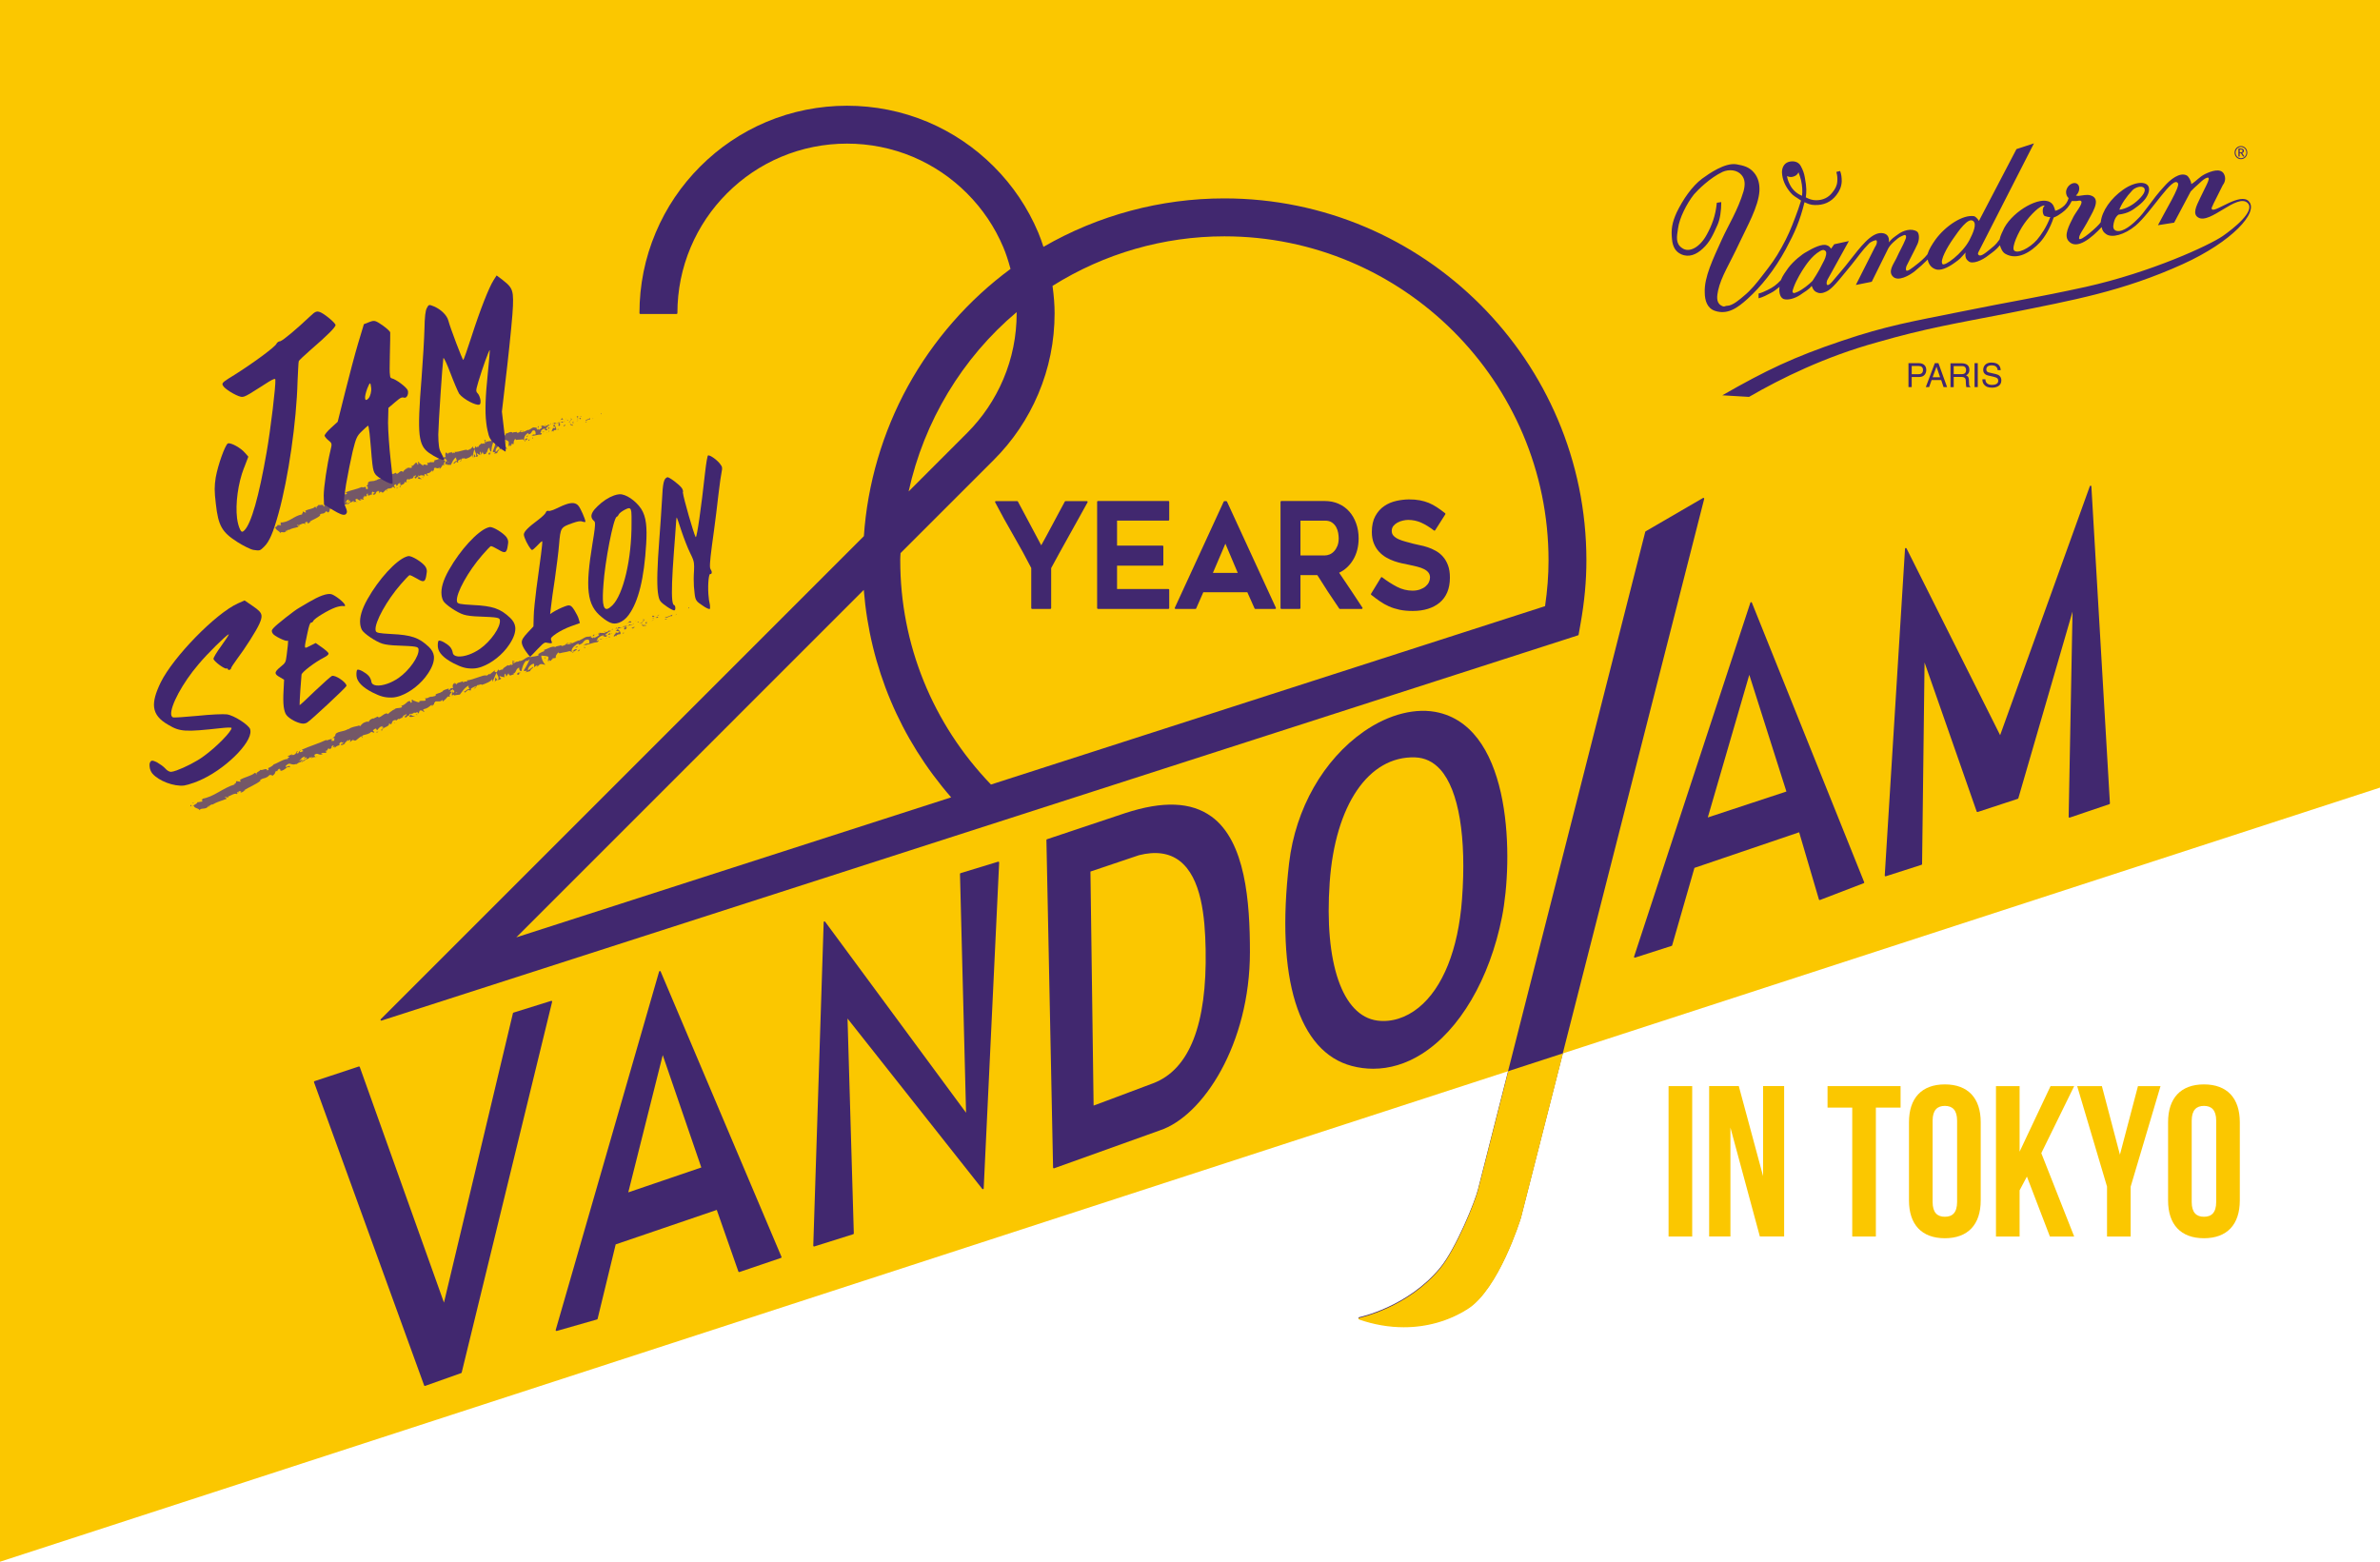 <?xml version="1.0" encoding="UTF-8"?><svg id="b" xmlns="http://www.w3.org/2000/svg" width="999.96" height="656.26" xmlns:xlink="http://www.w3.org/1999/xlink" viewBox="0 0 999.96 656.26"><defs><style>.e{fill:none;}.f{fill:#fbc700;}.g{fill:#41286f;}.h{fill:#412770;}.i{fill:#553e7f;}.j{opacity:.81;}.k{clip-path:url(#d);}</style><clipPath id="d"><polygon class="e" points="0 656.26 999.96 330.96 999.96 656.26 0 656.26 0 656.26"/></clipPath></defs><g id="c"><g><polygon class="f" points="0 656.26 999.96 330.96 999.96 0 0 0 0 656.26"/><g><g><path class="g" d="m461.3,255.88h29.61c.19,0,.34-.15.34-.34v-7.69c0-.19-.15-.34-.34-.34h-21.58v-9.82h19.11c.19,0,.34-.15.34-.34v-7.75c0-.19-.15-.34-.34-.34h-19.11v-10.49h21.58c.19,0,.34-.15.34-.34v-7.57c0-.19-.15-.34-.34-.34h-29.61c-.19,0-.34.15-.34.34v44.67c0,.19.15.34.34.34Z"/><path class="g" d="m493.92,255.88h8.35c.13,0,.26-.08.31-.2l2.99-6.81h18.5l3.04,6.81c.05.12.17.2.31.2h8.35c.11,0,.22-.06.28-.16.06-.1.07-.22.02-.32l-20.54-44.61c-.06-.12-.17-.2-.31-.2h-.77c-.13,0-.25.08-.31.2l-20.54,44.61c-.05.1-.04.23.02.32.06.1.17.16.28.16Zm15.68-15.14l5.25-12.28,5.2,12.28h-10.45Z"/><path class="g" d="m538.36,255.88h7.69c.19,0,.34-.15.34-.34v-13.88h7.08c1.51,2.38,3.01,4.73,4.5,7.05,1.61,2.46,3.19,4.82,4.71,7.02.06.09.17.15.28.15h9.18c.12,0,.24-.07.3-.18.06-.11.05-.24-.01-.35-3.1-4.75-6.39-9.68-9.79-14.68,2.42-1.14,4.39-2.96,5.86-5.4,1.55-2.57,2.33-5.61,2.33-9.03,0-2.27-.35-4.4-1.04-6.3-.69-1.93-1.66-3.61-2.9-5-1.25-1.41-2.76-2.5-4.49-3.25-1.74-.77-3.69-1.16-5.78-1.16h-18.27c-.19,0-.34.15-.34.34v44.67c0,.19.15.34.34.34Zm8.03-22.46v-14.64h10.23c1.3,0,2.29.26,3.03.79.74.52,1.34,1.18,1.76,1.96.41.77.7,1.6.84,2.45.14.93.21,1.67.21,2.26,0,1.2-.19,2.27-.55,3.17-.38.92-.84,1.66-1.39,2.24-.54.59-1.18,1.04-1.87,1.33-.74.29-1.4.43-2.04.43h-10.23Z"/><path class="g" d="m878.71,204.41c0-.16-.13-.29-.29-.32-.17-.02-.31.07-.37.22l-37.69,104.62-39.32-78.47c-.07-.14-.22-.21-.37-.18-.15.03-.26.16-.27.31l-8.52,137.29c0,.11.04.22.13.29.06.05.13.07.21.07.03,0,.07,0,.1-.02l15.02-4.82c.14-.04.23-.17.23-.32l1.04-84.69,21.89,62.61c.06.17.25.27.43.21l16.86-5.54c.11-.04.19-.12.22-.23l22.77-78.44-1.63,86.24c0,.11.05.21.14.28.09.07.2.09.31.05l16.66-5.65c.14-.05.24-.19.23-.34l-7.79-133.18Z"/><path class="g" d="m735.73,253.03c-.14,0-.27.1-.31.23l-48.86,148.72c-.04.12,0,.25.08.34.06.07.15.1.24.1.03,0,.07,0,.1-.02l15.36-4.93c.11-.03.19-.12.22-.23l9.36-32.55,43.99-14.96,8.31,28.24c.03.09.09.17.17.21.08.04.18.04.27.01l18.38-7.06c.09-.03.15-.1.19-.18.04-.08.04-.18,0-.26l-47.18-117.45c-.05-.13-.15-.22-.33-.21Zm14.83,79.58l-33.03,10.9,17.44-59.95,15.59,49.05Z"/><path class="g" d="m579.75,252.65c1.17.82,2.41,1.52,3.79,2.14,1.32.59,2.81,1.07,4.43,1.42,1.6.35,3.48.52,5.6.52,2.32,0,4.44-.29,6.31-.87,1.9-.58,3.56-1.45,4.96-2.6,1.38-1.14,2.47-2.61,3.22-4.37.74-1.75,1.12-3.83,1.12-6.17,0-2.02-.27-3.77-.82-5.22-.54-1.44-1.27-2.66-2.15-3.64-.88-.99-1.87-1.78-3.03-2.42-1.13-.63-2.27-1.13-3.38-1.49-1.16-.38-2.26-.67-3.29-.86-1.15-.23-2-.42-2.69-.61l-.91-.25c-.74-.2-1.5-.4-2.28-.61-1.05-.26-2.04-.61-2.96-1.01-.88-.39-1.6-.88-2.15-1.46-.52-.54-.78-1.2-.78-2.02s.22-1.51.66-2.08c.46-.58,1.06-1.08,1.76-1.46.73-.4,1.51-.68,2.31-.85.81-.18,1.53-.27,2.18-.27,1.88,0,3.7.38,5.41,1.13,1.74.77,3.56,1.88,5.42,3.32.08.06.17.08.26.07.09-.02.18-.07.23-.15l4.28-6.72c.09-.15.06-.34-.07-.45-1.17-.93-2.35-1.79-3.51-2.55-1.09-.72-2.22-1.32-3.37-1.8-1.18-.48-2.4-.84-3.75-1.09-2.76-.5-6.24-.57-9.88.25-1.87.42-3.57,1.14-5.06,2.16-1.53,1.02-2.79,2.44-3.76,4.2-.98,1.77-1.47,4.01-1.47,6.67,0,1.83.28,3.44.83,4.79.54,1.36,1.28,2.54,2.18,3.52.89.97,1.91,1.79,3.04,2.44,1.11.64,2.25,1.16,3.41,1.56,1.21.41,2.3.71,3.34.93,1.06.23,2,.42,2.8.58,1.16.24,2.33.5,3.47.79,1.09.28,2.02.61,2.84,1.02.79.39,1.41.88,1.86,1.45.45.58.67,1.26.67,2.09,0,.66-.15,1.3-.47,1.96-.3.65-.77,1.25-1.39,1.77h0c-.62.53-1.4.96-2.31,1.28-.92.34-1.99.51-3.18.51-2.27,0-4.48-.55-6.57-1.64-2.13-1.12-4.21-2.45-6.19-3.97-.08-.06-.18-.08-.27-.06-.09.02-.18.07-.23.16l-4.17,6.83c-.09.15-.06.34.08.44,1.18.94,2.41,1.85,3.64,2.7Z"/><path class="g" d="m277.23,408.04c-.14,0-.26.11-.31.24l-43.44,150.59c-.03.12,0,.25.09.33.06.06.15.1.24.1.03,0,.06,0,.09-.01l16.94-4.84c.12-.03.21-.13.24-.25l7.6-31.29,42.47-14.49,9.08,25.9c.06.17.25.27.43.21l17.48-5.94c.09-.03.16-.1.2-.18.04-.09.04-.18,0-.27l-50.77-119.9c-.06-.13-.19-.23-.33-.21Zm17.43,82.55l-30.69,10.46,14.48-57.68,16.21,47.23Z"/><path class="g" d="m433.28,238.72v16.82c0,.19.15.34.34.34h7.69c.19,0,.34-.15.34-.34v-16.82c1-1.9,2.19-4.08,3.53-6.48,1.35-2.42,2.72-4.89,4.11-7.39,1.4-2.49,2.76-4.95,4.09-7.35,1.34-2.4,2.52-4.54,3.55-6.41.06-.1.06-.23,0-.34s-.17-.17-.29-.17h-8.95c-.12,0-.24.07-.3.18-.78,1.42-1.59,2.94-2.45,4.55l-2.61,4.88c-.67,1.27-1.35,2.53-2.03,3.79l-.6,1.12c-.77,1.42-1.52,2.77-2.23,4.04-1.55-2.89-3.13-5.86-4.75-8.92l-.17-.33c-1.67-3.14-3.29-6.18-4.88-9.13-.06-.11-.17-.18-.3-.18h-8.96c-.12,0-.23.06-.29.16s-.07.23-.01.33c2.44,4.66,5.01,9.33,7.65,13.87,2.73,4.71,5.27,9.34,7.53,13.76Z"/><path class="g" d="m419.38,362.09l-15.8,4.82c-.14.04-.24.18-.24.33l2.55,100.35-59.21-80.27c-.09-.12-.23-.16-.37-.12-.14.04-.23.17-.24.31l-4.37,135.94c0,.11.05.21.13.28.06.04.13.07.2.07.03,0,.07,0,.1-.02l16.36-5.15c.14-.05.24-.18.24-.33l-2.64-90.3,56.61,71.59c.09.11.23.15.37.11.13-.04.23-.17.23-.31l6.5-136.95c0-.11-.04-.22-.13-.28s-.2-.09-.31-.06Z"/><path class="g" d="m597.22,442.98c16.02-10.04,28.67-31.58,33.84-57.64,4.7-23.71,4.59-78.25-26.36-85.85-9.52-2.33-21.03.53-31.6,7.85-17.01,11.8-28.78,32.45-31.47,55.26-5.7,48.35,3.91,79.46,26.38,85.34,2.97.78,5.95,1.16,8.94,1.16,6.9,0,13.79-2.06,20.27-6.12Zm-38.55-72.14c2.27-32.57,16.37-53.2,35.85-52.58,4.14.13,7.72,1.86,10.65,5.12,7.74,8.62,11.05,28.51,9.09,54.58-1.59,21.09-8.07,37.24-18.25,45.48-5.3,4.29-11.47,6.21-17.35,5.42-14.69-1.98-22.35-24.22-19.99-58.03Z"/><path class="g" d="m508.97,343.11c-8.51-6.16-20.37-6.62-36.25-1.42,0,0,0,0,0,0l-32.84,10.98c-.14.05-.23.18-.23.33l2.8,137.62c0,.11.06.21.15.27.06.04.12.06.19.06.04,0,.08,0,.11-.02l44.37-15.91c18.22-6,37.89-36.36,37.89-74.96,0-21.06-1.84-46.56-16.19-56.96Zm-49.49,121.48l-1.33-98.35,20.36-6.86c6.96-1.77,12.69-.98,17.04,2.33,9.26,7.06,10.74,23.61,11,37.24.6,31.58-6.83,50.51-22.08,56.27-15.86,5.99-23.2,8.7-24.99,9.36Z"/><path class="g" d="m715.89,209.28c-.11-.08-.26-.09-.37-.02l-24.1,14.01c-.08.05-.14.12-.16.21l-70.26,276.23c-1.08,4.63-9.25,24.93-15.97,33.06-13.66,16.52-33.79,20.69-33.99,20.73-.15.03-.26.16-.27.31,0,.15.08.29.23.34,6.25,2.18,12.61,3.26,18.83,3.26,9.62,0,18.89-2.59,26.86-7.67,12.96-8.27,21.96-36.96,22.34-38.19l76.99-301.92c.03-.13-.01-.27-.12-.35Z"/><path class="g" d="m231.54,420.59l-15.8,4.93c-.11.04-.2.13-.23.24l-28.98,121.61-35.37-99c-.06-.17-.24-.27-.43-.21l-18.6,6.16c-.09.03-.16.09-.2.17-.04.08-.04.18-.01.26l46.28,127.42c.05.14.18.22.32.22.04,0,.08,0,.11-.02l15.13-5.38c.11-.04.19-.13.22-.24l37.99-155.78c.03-.12,0-.24-.1-.33-.09-.08-.21-.11-.33-.08Z"/><path class="g" d="m160.21,428.88s.07,0,.1-.02l502.71-161.89c.12-.04.21-.14.23-.26l.8-4.52c1.67-9.35,2.48-18.08,2.48-26.69,0-83.88-68.24-152.13-152.13-152.13-26.7,0-52.96,7.04-75.99,20.36-.66-2-1.37-4.09-2.21-6.07-4.39-10.38-10.67-19.71-18.68-27.71-7.99-7.99-17.32-14.28-27.71-18.7-21.59-9.1-46.33-9.09-67.89.01-10.39,4.4-19.71,10.69-27.71,18.69-8,8-14.29,17.32-18.68,27.71-4.55,10.73-6.86,22.15-6.86,33.94,0,.19.15.34.34.34h15.26c.19,0,.34-.15.34-.34,0-9.62,1.88-18.95,5.6-27.74,3.6-8.5,8.74-16.12,15.27-22.65,6.55-6.55,14.17-11.69,22.65-15.27,17.61-7.45,37.84-7.45,55.48-.01,8.49,3.6,16.11,8.75,22.65,15.29,6.54,6.54,11.68,14.16,15.27,22.65,1.11,2.64,2.08,5.55,3.04,9.14-17.61,12.96-32.51,29.99-43.11,49.27-10.64,19.35-17.03,41.13-18.5,63.01l-202.99,203c-.11.11-.13.28-.05.42.06.1.17.16.29.16Zm56.7-34.98l146.01-146.02c2.6,32.47,15.28,62.59,36.71,87.18l-182.73,58.84Zm204.64-234.56c-3.6,8.49-8.73,16.11-15.27,22.65l-24.52,24.52c6.45-29.43,22.52-56.12,45.37-75.34.01.15.02.29.02.44,0,9.63-1.88,18.96-5.6,27.73Zm-43.32,76.16c0-.99.07-1.98.13-2.94v-.13s39.19-39.18,39.19-39.18c8-8,14.29-17.33,18.68-27.71,4.55-10.73,6.86-22.14,6.86-33.93,0-3.43-.28-7.09-.87-11.48,21.72-13.62,46.68-20.82,72.21-20.82,75.1,0,136.19,61.1,136.19,136.19,0,6.2-.48,12.48-1.46,19.21l-232.8,74.96c-24.59-25.55-38.12-58.99-38.12-94.17Z"/></g><g class="k"><g><path class="f" d="m461.3,256.2h29.61c.19,0,.34-.15.34-.34v-7.69c0-.19-.15-.34-.34-.34h-21.58v-9.82h19.11c.19,0,.34-.15.34-.34v-7.75c0-.19-.15-.34-.34-.34h-19.11v-10.49h21.58c.19,0,.34-.15.34-.34v-7.57c0-.19-.15-.34-.34-.34h-29.61c-.19,0-.34.15-.34.34v44.67c0,.19.15.34.34.34Z"/><path class="f" d="m493.92,256.2h8.35c.13,0,.26-.08.31-.2l2.99-6.81h18.5l3.04,6.81c.05.12.17.2.31.2h8.35c.11,0,.22-.06.28-.16.06-.1.07-.22.02-.32l-20.54-44.61c-.06-.12-.17-.2-.31-.2h-.77c-.13,0-.25.08-.31.2l-20.54,44.61c-.05.1-.04.23.02.32.06.1.17.16.28.16Zm15.68-15.14l5.25-12.28,5.2,12.28h-10.45Z"/><path class="f" d="m538.36,256.2h7.69c.19,0,.34-.15.34-.34v-13.88h7.08c1.51,2.38,3.01,4.73,4.5,7.05,1.61,2.46,3.19,4.82,4.71,7.02.06.09.17.15.28.15h9.18c.12,0,.24-.07.3-.18.06-.11.05-.24-.01-.35-3.1-4.75-6.39-9.68-9.79-14.68,2.42-1.14,4.39-2.96,5.86-5.4,1.55-2.57,2.33-5.61,2.33-9.03,0-2.27-.35-4.4-1.04-6.3-.69-1.93-1.66-3.61-2.9-5-1.25-1.41-2.76-2.5-4.49-3.25-1.74-.77-3.69-1.16-5.78-1.16h-18.27c-.19,0-.34.15-.34.34v44.67c0,.19.15.34.34.34Zm8.03-22.46v-14.64h10.23c1.3,0,2.29.26,3.03.79.74.52,1.34,1.18,1.76,1.96.41.77.7,1.6.84,2.45.14.93.21,1.67.21,2.26,0,1.2-.19,2.27-.55,3.17-.38.92-.84,1.66-1.39,2.24-.54.59-1.18,1.04-1.87,1.33-.74.29-1.4.43-2.04.43h-10.23Z"/><path class="f" d="m878.71,204.73c0-.16-.13-.29-.29-.32-.17-.02-.31.07-.37.22l-37.69,104.62-39.32-78.47c-.07-.14-.22-.21-.37-.18-.15.03-.26.16-.27.31l-8.52,137.29c0,.11.04.22.13.29.06.05.13.07.21.07.03,0,.07,0,.1-.02l15.02-4.82c.14-.04.23-.17.23-.32l1.04-84.69,21.89,62.61c.06.17.25.27.43.21l16.86-5.54c.11-.04.19-.12.22-.23l22.77-78.44-1.63,86.24c0,.11.05.21.14.28.09.07.2.09.31.05l16.66-5.65c.14-.05.24-.19.23-.34l-7.79-133.18Z"/><path class="f" d="m735.73,253.35c-.14,0-.27.1-.31.23l-48.86,148.72c-.04.12,0,.25.08.34.06.07.15.1.24.1.03,0,.07,0,.1-.02l15.36-4.93c.11-.03.19-.12.22-.23l9.36-32.55,43.99-14.96,8.31,28.24c.03.09.09.17.17.21.08.04.18.04.27.01l18.38-7.06c.09-.03.15-.1.19-.18.04-.08.04-.18,0-.26l-47.18-117.45c-.05-.13-.15-.22-.33-.21Zm14.83,79.58l-33.03,10.9,17.44-59.95,15.59,49.05Z"/><path class="f" d="m579.75,252.97c1.17.82,2.41,1.52,3.79,2.14,1.32.59,2.81,1.07,4.43,1.42,1.6.35,3.48.52,5.6.52,2.32,0,4.44-.29,6.31-.87,1.9-.58,3.56-1.45,4.96-2.6,1.38-1.14,2.47-2.61,3.22-4.37.74-1.75,1.12-3.83,1.12-6.17,0-2.02-.27-3.77-.82-5.22-.54-1.44-1.27-2.66-2.15-3.64-.88-.99-1.87-1.78-3.03-2.42-1.13-.63-2.27-1.13-3.38-1.49-1.16-.38-2.26-.67-3.29-.86-1.15-.23-2-.42-2.69-.61l-.91-.25c-.74-.2-1.5-.4-2.28-.61-1.05-.26-2.04-.61-2.96-1.01-.88-.39-1.6-.88-2.15-1.46-.52-.54-.78-1.2-.78-2.02s.22-1.51.66-2.08c.46-.58,1.06-1.08,1.76-1.46.73-.4,1.51-.68,2.31-.85.81-.18,1.53-.27,2.18-.27,1.88,0,3.7.38,5.41,1.13,1.74.77,3.56,1.88,5.42,3.32.08.06.17.08.26.07.09-.02.18-.07.23-.15l4.28-6.72c.09-.15.06-.34-.07-.45-1.17-.93-2.35-1.79-3.51-2.55-1.09-.72-2.22-1.32-3.37-1.8-1.18-.48-2.4-.84-3.75-1.09-2.76-.5-6.24-.57-9.88.25-1.87.42-3.57,1.14-5.06,2.16-1.53,1.02-2.79,2.44-3.76,4.2-.98,1.77-1.47,4.01-1.47,6.67,0,1.83.28,3.44.83,4.79.54,1.36,1.28,2.54,2.18,3.52.89.97,1.91,1.79,3.04,2.44,1.11.64,2.25,1.16,3.41,1.56,1.21.41,2.3.71,3.34.93,1.06.23,2,.42,2.8.58,1.16.24,2.33.5,3.47.79,1.09.28,2.02.61,2.84,1.02.79.39,1.41.88,1.86,1.45.45.58.67,1.26.67,2.09,0,.66-.15,1.3-.47,1.96-.3.65-.77,1.25-1.39,1.77h0c-.62.53-1.4.96-2.31,1.28-.92.34-1.99.51-3.18.51-2.27,0-4.48-.55-6.57-1.64-2.13-1.12-4.21-2.45-6.19-3.97-.08-.06-.18-.08-.27-.06-.09.02-.18.07-.23.16l-4.17,6.83c-.09.15-.06.34.08.44,1.18.94,2.41,1.85,3.64,2.7Z"/><path class="f" d="m277.23,408.36c-.14,0-.26.11-.31.24l-43.44,150.59c-.03.12,0,.25.09.33.06.06.15.1.24.1.03,0,.06,0,.09-.01l16.94-4.84c.12-.03.21-.13.24-.25l7.6-31.29,42.47-14.49,9.08,25.9c.06.17.25.27.43.21l17.48-5.94c.09-.03.16-.1.2-.18.04-.09.04-.18,0-.27l-50.77-119.9c-.06-.13-.19-.23-.33-.21Zm17.43,82.55l-30.69,10.46,14.48-57.68,16.21,47.23Z"/><path class="f" d="m433.28,239.03v16.82c0,.19.15.34.34.34h7.69c.19,0,.34-.15.34-.34v-16.82c1-1.9,2.19-4.08,3.53-6.48,1.35-2.42,2.72-4.89,4.11-7.39,1.4-2.49,2.76-4.95,4.09-7.35,1.34-2.4,2.52-4.54,3.55-6.41.06-.1.06-.23,0-.34s-.17-.17-.29-.17h-8.95c-.12,0-.24.07-.3.18-.78,1.42-1.59,2.94-2.45,4.55l-2.61,4.88c-.67,1.27-1.35,2.53-2.03,3.79l-.6,1.12c-.77,1.42-1.52,2.77-2.23,4.04-1.55-2.89-3.13-5.86-4.75-8.92l-.17-.33c-1.67-3.14-3.29-6.18-4.88-9.13-.06-.11-.17-.18-.3-.18h-8.96c-.12,0-.23.06-.29.16s-.07.23-.01.33c2.44,4.66,5.01,9.33,7.65,13.87,2.73,4.71,5.27,9.34,7.53,13.76Z"/><path class="f" d="m419.38,362.41l-15.8,4.82c-.14.04-.24.18-.24.33l2.55,100.35-59.21-80.27c-.09-.12-.23-.16-.37-.12-.14.04-.23.17-.24.31l-4.37,135.94c0,.11.05.21.13.28.06.04.13.07.2.07.03,0,.07,0,.1-.02l16.36-5.15c.14-.05.24-.18.24-.33l-2.64-90.3,56.61,71.59c.09.11.23.15.37.11.13-.04.23-.17.23-.31l6.5-136.95c0-.11-.04-.22-.13-.28s-.2-.09-.31-.06Z"/><path class="f" d="m597.22,443.3c16.02-10.04,28.67-31.58,33.84-57.64,4.7-23.71,4.59-78.25-26.36-85.85-9.52-2.33-21.03.53-31.6,7.85-17.01,11.8-28.78,32.45-31.47,55.26-5.7,48.35,3.91,79.46,26.38,85.34,2.97.78,5.95,1.16,8.94,1.16,6.9,0,13.79-2.06,20.27-6.12Zm-38.55-72.14c2.27-32.57,16.37-53.2,35.85-52.58,4.14.13,7.72,1.86,10.65,5.12,7.74,8.62,11.05,28.51,9.09,54.58-1.59,21.09-8.07,37.24-18.25,45.48-5.3,4.29-11.47,6.21-17.35,5.42-14.69-1.98-22.35-24.22-19.99-58.03Z"/><path class="f" d="m508.97,343.43c-8.51-6.16-20.37-6.62-36.25-1.42,0,0,0,0,0,0l-32.84,10.98c-.14.05-.23.18-.23.33l2.8,137.62c0,.11.06.21.15.27.06.04.12.06.19.06.04,0,.08,0,.11-.02l44.37-15.91c18.22-6,37.89-36.36,37.89-74.96,0-21.06-1.84-46.56-16.19-56.96Zm-49.49,121.48l-1.33-98.35,20.36-6.86c6.96-1.77,12.69-.98,17.04,2.33,9.26,7.06,10.74,23.61,11,37.24.6,31.58-6.83,50.51-22.08,56.27-15.86,5.99-23.2,8.7-24.99,9.36Z"/><path class="f" d="m715.89,209.6c-.11-.08-.26-.09-.37-.02l-24.1,14.01c-.08.05-.14.12-.16.21l-70.26,276.23c-1.08,4.63-9.25,24.93-15.97,33.06-13.66,16.52-33.79,20.69-33.99,20.73-.15.03-.26.16-.27.31,0,.15.08.29.23.34,6.25,2.18,12.61,3.26,18.83,3.26,9.62,0,18.89-2.59,26.86-7.67,12.96-8.27,21.96-36.96,22.34-38.19l76.99-301.92c.03-.13-.01-.27-.12-.35Z"/><path class="f" d="m231.54,420.91l-15.8,4.93c-.11.04-.2.13-.23.24l-28.98,121.61-35.37-99c-.06-.17-.24-.27-.43-.21l-18.6,6.16c-.09.03-.16.09-.2.17-.04.08-.04.18-.01.26l46.28,127.42c.05.14.18.22.32.22.04,0,.08,0,.11-.02l15.13-5.38c.11-.04.19-.13.22-.24l37.99-155.78c.03-.12,0-.24-.1-.33-.09-.08-.21-.11-.33-.08Z"/><path class="f" d="m160.21,429.2s.07,0,.1-.02l502.71-161.89c.12-.04.21-.14.23-.26l.8-4.52c1.67-9.35,2.48-18.08,2.48-26.69,0-83.88-68.24-152.13-152.13-152.13-26.7,0-52.96,7.04-75.99,20.36-.66-2-1.37-4.09-2.21-6.07-4.39-10.38-10.67-19.71-18.68-27.71-7.99-7.99-17.32-14.28-27.71-18.7-21.59-9.1-46.33-9.09-67.89.01-10.39,4.4-19.71,10.69-27.71,18.69-8,8-14.29,17.32-18.68,27.71-4.55,10.73-6.86,22.15-6.86,33.94,0,.19.15.34.34.34h15.26c.19,0,.34-.15.34-.34,0-9.62,1.88-18.95,5.6-27.74,3.6-8.5,8.74-16.12,15.27-22.65,6.55-6.55,14.17-11.69,22.65-15.27,17.61-7.45,37.84-7.45,55.48-.01,8.49,3.6,16.11,8.75,22.65,15.29,6.54,6.54,11.68,14.16,15.27,22.65,1.11,2.64,2.08,5.55,3.04,9.14-17.61,12.96-32.51,29.99-43.11,49.27-10.64,19.35-17.03,41.13-18.5,63.01l-202.99,203c-.11.11-.13.28-.05.42.06.1.17.16.29.16Zm56.7-34.98l146.01-146.02c2.6,32.47,15.28,62.59,36.71,87.18l-182.73,58.84Zm204.64-234.56c-3.6,8.49-8.73,16.11-15.27,22.65l-24.52,24.52c6.45-29.43,22.52-56.12,45.37-75.34.01.15.02.29.02.44,0,9.63-1.88,18.96-5.6,27.73Zm-43.32,76.16c0-.99.07-1.98.13-2.94v-.13s39.19-39.18,39.19-39.18c8-8,14.29-17.33,18.68-27.71,4.55-10.73,6.86-22.14,6.86-33.93,0-3.43-.28-7.09-.87-11.48,21.72-13.62,46.68-20.82,72.21-20.82,75.1,0,136.19,61.1,136.19,136.19,0,6.2-.48,12.48-1.46,19.21l-232.8,74.96c-24.59-25.55-38.12-58.99-38.12-94.17Z"/></g></g></g><g class="j"><path class="e" d="m92.61,344.6c74.19-35.72,152.24-63.42,232.36-82.46"/></g><g><path class="f" d="m701.05,456.4h9.93v63.2h-9.93v-63.2Z"/><path class="f" d="m727.04,473.82v45.77h-8.94v-63.2h12.46l10.2,37.83v-37.83h8.85v63.2h-10.2l-12.37-45.77Z"/><path class="f" d="m767.84,456.4h30.69v9.03h-10.38v54.17h-9.93v-54.17h-10.38v-9.03Z"/><path class="f" d="m802.06,471.57c0-10.11,5.33-15.89,15.07-15.89s15.07,5.78,15.07,15.89v32.86c0,10.11-5.33,15.89-15.07,15.89s-15.07-5.78-15.07-15.89v-32.86Zm9.93,33.5c0,4.51,1.99,6.23,5.15,6.23s5.14-1.72,5.14-6.23v-34.13c0-4.51-1.99-6.23-5.14-6.23s-5.15,1.72-5.15,6.23v34.13Z"/><path class="f" d="m851.61,494.41l-3.07,5.78v19.41h-9.93v-63.2h9.93v27.54l13-27.54h9.93l-13.81,28.17,13.81,35.03h-10.2l-9.66-25.19Z"/><path class="f" d="m885.28,498.65l-12.55-42.25h10.38l7.58,28.8,7.58-28.8h9.48l-12.55,42.25v20.95h-9.93v-20.95Z"/><path class="f" d="m910.92,471.57c0-10.11,5.33-15.89,15.07-15.89s15.07,5.78,15.07,15.89v32.86c0,10.11-5.33,15.89-15.07,15.89s-15.07-5.78-15.07-15.89v-32.86Zm9.93,33.5c0,4.51,1.99,6.23,5.15,6.23s5.14-1.72,5.14-6.23v-34.13c0-4.51-1.99-6.23-5.14-6.23s-5.15,1.72-5.15,6.23v34.13Z"/></g><path class="h" d="m829.61,162.65h1.35v-10.03h-1.35v10.03Zm-23.7-5.39h-2.7v-3.48h2.75c1.12,0,1.99.41,1.99,1.68,0,1.36-.82,1.8-2.04,1.8m.46-4.64h-4.52v10.03h1.36v-4.23h3.16c2.17,0,2.96-1.58,2.96-2.98,0-1.62-1.11-2.82-2.96-2.82m5.63,5.9l1.61-4.4h.03l1.48,4.4h-3.11Zm.91-5.9l-3.77,10.03h1.39l1.05-2.94h4.02l.99,2.94h1.48l-3.63-10.03h-1.54Zm25.68,4.58l-2.86-.66c-.59-.14-1.18-.42-1.18-1.27,0-1.52,1.44-1.76,2.29-1.76,1.13,0,2.41.49,2.48,2.04h1.27c-.06-1.1-.4-3.2-3.9-3.2-2.43,0-3.44,1.54-3.44,3.1,0,1.75,1.48,2.21,2.13,2.36l2.05.47c1.64.39,2.13.73,2.13,1.77,0,1.44-1.64,1.69-2.62,1.69-1.29,0-2.77-.53-2.77-2.35h-1.26c0,.94.17,1.77,1.01,2.54.44.41,1.17.97,3.03.97,1.72,0,3.92-.66,3.92-3.03,0-1.59-.98-2.37-2.27-2.68m17.22-56.39c-3.21,3.61-8.28,6.01-9.62,4.41-1.07-1.34,1.74-7.62,4.28-11.22,2.54-3.61,6.81-8.02,8.68-7.61-1.34.8-1.07,4.01,0,4.41.67.13,1.47.53,2.27.4-1.6,4.28-3.74,7.35-5.61,9.62m-28.46.27c-2.94,5.48-10.29,10.95-11.22,9.89-1.2-1.47,2-7.08,4.41-10.55,2.41-3.47,6.28-9.08,8.42-7.61,1.74,1.2.13,4.94-1.6,8.28m-60.92,8.28c-1.07,2.14-1.34,2.54-2,3.87-.94,1.74-1.6,2.67-2.94,4.81-1.6,1.6-4.14,3.61-6.15,4.54-.8.27-1.47.8-2,.4-.53-.27,0-1.47.27-2.27,1.2-3.34,3.61-7.08,4.14-7.88.67-.94,3.21-5.21,6.95-7.35.94-.53,1.6-.67,2.27,0,.67.53.13,2.54-.53,3.87m129.46-29.39c.94-1.07,3.88-2.27,4.94-.94.94,1.2-.67,3.47-3.34,5.75-1.07.94-4.14,3.07-7.08,3.34.8-2.27,2.94-5.48,5.48-8.15m48.95,4.61c-3.61-3.74-13.63,4.41-15.36,3.47-.8-.4.27-1.6.4-2.27l4.01-8.02c1.07-1.34,1.34-3.21.4-4.81-1.47-2.4-5.21-1.07-7.75.13-2.67,1.34-3.34,2.67-5.88,4.28-.13-1.47-1.07-3.07-1.87-3.61-2.94-1.6-7.08,1.74-9.49,4.54-5.34,5.74-8.01,10.82-11.62,14.16-3.2,3.21-6.95,5.61-9.08,4.28-1.2-.8-.67-2.67-.27-4.01.27-.94.94-2,1.74-2.54,4.28-.54,6.01-2,8.15-3.61,2.81-2.14,4.01-4.01,4.54-5.88,1.2-4.68-4.81-5.21-10.82-.94-5.08,3.61-8.82,8.82-9.35,13.63-.8,1.47-8.95,8.68-9.09,6.81-.13-1.47,1.87-3.88,3.21-6.41,2.14-4.14,5.75-9.22,2.67-11.22-1.6-.94-3.07-.67-4.94-.4-.8.13-1.47.27-2.27,0,1.74-1.47,1.74-4.01.67-4.81-1.6-1.34-4.68.53-4.81,3.34,0,1.07.4,2,1.07,2.54-.4,1.6-1.34,2.94-2.67,3.87-.94.67-1.87,1.2-2.94,1.47-.4-1.47-.8-2.8-2.14-3.61-4.28-2.67-15.23,3.47-19.24,10.69-.8,1.74-1.6,3.07-2,4.94-2,2.81-2.54,2.81-4.01,4.14-2.27,1.87-4.14,3.34-4.94,2.27-.4-.53.13-1.2.67-2.27l22.71-44.49-7.35,2.41-15.77,30.19c-.67-1.2-1.6-1.87-2-2-4.68-.8-12.02,4.01-16.3,9.89-1.47,2.14-2.54,3.74-3.34,6.14-1.33,1.74-3.47,3.47-4.54,4.28-1.87,1.47-4.01,3.21-4.41,2.41-.27-.67.13-1.74.27-2,.94-2,3.34-6.41,4.54-9.08.93-2.14.67-4.68-.27-5.21-2.27-1.47-5.74-.53-8.15,1.34-1.47,1.07-2.54,1.74-3.61,3.21.27-2.81-1.2-3.74-2.94-3.88-4.54-.4-9.35,6.28-13.49,11.49-2.54,3.34-4.41,5.34-7.08,8.55-.4.53-1.87,2.14-2.41,1.74-.53-.4-.13-1.6,0-2l9.09-16.43-6.15,1.34-1.34,1.87c-.4-.53-.8-1.2-1.87-1.47-1.87-.67-5.61,1.07-8.68,2.94-1.34.67-5.21,3.61-7.48,6.68-1.2,1.74-2.27,3.07-3.07,5.08-1.74,1.87-3.34,3.07-5.61,4.14-1.2.53-2.41,1.2-3.74,1.47v2c2-.53,3.47-1.34,5.21-2.27,1.34-.67,2.41-1.6,3.61-2.54-.27,1.47-.13,4.27,1.6,5.08,1.74.67,4.67-.13,6.95-1.6,2-1.47,3.61-2.14,4.94-3.88.67,1.87,1.47,2.54,2.81,2.94,1.47.4,3.21-.4,4.27-1.07,2.67-1.87,5.48-5.74,9.62-10.69,2.94-3.61,4.41-6.01,7.48-9.08.53-.53,2.67-1.6,3.07-1.2.4.67,0,1.87-.67,2.81l-8.02,15.9,6.68-1.34,6.95-14.03c.67-1.2,1.6-2.14,2.67-3.07.94-.8,1.74-1.6,3.07-2.14.4-.13,1.07-.53,1.34-.4.4.13.67.8,0,2.14-.8,2-2.41,4.81-3.74,7.75-1.2,2.4-3.47,5.34-1.47,7.48,2.14,2.41,7.08-.4,9.22-2.14,2.27-1.87,3.47-2.94,5.48-4.94.27,1.74,1.34,3.34,3.07,4.01,2.14.94,5.34-.53,8.28-2.67,2.27-1.6,2.27-1.74,4.54-4.28-.27,2,.27,2.94,1.34,3.74,1.6,1.2,5.48-.27,8.42-2.67,1.47-1.07,3.07-2.14,4.68-4.14.4,1.34,1.07,2.94,2.27,3.61,5.08,2.94,10.82-.8,14.56-4.81,1.87-2,4.28-5.88,5.75-10.42,1.34-.53,2.4-1.2,3.47-2,1.87-1.34,3.07-2.81,4.14-4.94h1.87c.8,0,1.74-.53,2.14.13.67,1.07-2.41,4.68-3.34,6.55-1.74,3.47-4.14,7.75-2,10.15,3.47,4.01,9.89-1.6,13.89-5.88.27,1.6.93,2.27,1.87,2.94,2.4,1.74,7.75.27,12.29-3.47,6.81-5.75,15.76-21.38,17.9-17.9.94,1.47-5.21,11.36-8.42,17.63l6.81-1.07,6.95-13.09c.94-1.07,2-2,3.21-3.07,1.07-.94,1.74-1.74,2.94-2.41,3.34-1.74.13,3.21-2.14,8.15-1.74,3.61-3.34,6.81-.8,8.28,4.94,2.94,16.3-10.29,20.71-6.14,3.47,3.34-6.01,10.82-10.42,13.89-5.61,3.88-30.06,15.23-57.58,21.38-21.37,4.67-30.86,6.01-52.5,10.42-19.91,4.01-31.26,5.88-50.1,12.29-20.17,6.81-31.66,12.29-50.1,22.85l11.22.67c13.36-7.75,32.06-16.97,53.97-22.98,20.44-5.88,32.2-7.75,55.44-12.29,26.45-5.35,47.29-8.95,72.94-20.57,20.57-9.35,31.93-21.78,27.65-26.32m-120.86,72.6h-3.15v-3.4h3.39c.67,0,1.81.13,1.81,1.68s-1.05,1.73-2.05,1.73m3.33,4.24l-.08-1.82c-.06-1.4-.63-1.65-1.2-1.89.64-.38,1.39-.92,1.39-2.4,0-2.12-1.64-2.7-3.29-2.7h-4.65v10.03h1.36v-4.3h3.29c1.62,0,1.79.96,1.79,1.79,0,.38.04,1.9.24,2.51h1.66v-.22c-.42-.24-.49-.45-.5-1.01m-75.3-83.86c-.53-1.07-1.07-2.27-1.2-3.61,1.07.53,2.14.53,3.21,0,.67-.27,1.34-.94,1.6-1.6.4,1.2.8,2.14,1.07,3.34.53,2.41.67,4.68.4,6.55-2.27-.94-4.01-2.54-5.08-4.68m-1.74,27.12c3.88-7.22,5.88-11.76,7.88-19.77,1.34.67,2.67,1.2,4.27,1.2,3.74.13,6.81-1.2,9.09-4.14,1.34-1.74,2.14-3.47,2.27-5.75,0-1.6-.13-2.94-.67-4.41l-1.6.4c.4,1.34.53,2.54.4,4.01-.13,1.87-.94,3.21-2,4.54-1.74,2.27-4.01,3.34-6.95,3.34-1.6,0-2.94-.53-4.27-1.2.27-2.14.4-4.14-.4-8.28-.27-1.74-.8-3.21-1.74-4.94-1.07-2-3.47-2.27-5.34-1.6-1.74.67-2.54,2.4-2.54,4.27.13,3.21,1.47,6.01,3.61,8.55,1.2,1.47,2.14,1.74,4.41,3.34-.8,2.67-1.47,4.41-2.4,6.95-1.87,4.94-3.21,8.15-5.74,12.69-2.54,4.68-4.68,7.48-8.02,11.76-2.54,3.34-4.94,6.28-7.88,8.68-1.6,1.34-4.68,4.14-7.08,4.14-.94,0-1.07.8-2.67-.27-2-1.34-1.47-4.14-1.07-6.15,1.34-6.01,4.81-11.09,9.09-20.31,3.07-6.55,7.88-14.96,8.28-21.51.13-2.8-.4-5.61-2.41-7.88-2-2.27-4.28-2.81-7.21-3.34-4.81-.8-11.49,3.87-14.43,6.01-4.28,3.21-8.02,8.68-10.69,14.16-2,4.41-2.41,7.21-2,11.22.27,3.21,1.47,5.34,3.88,6.41,3.21,1.47,6.41.13,9.08-2.41,2.94-2.67,4.28-5.75,6.15-9.89,1.07-2.4,1.6-5.88,1.6-9.62l-1.87.27c-.53,5.61-2.14,9.62-4.28,13.49-2.67,4.94-7.22,7.88-10.42,5.48-2.67-1.87-2.14-4.68-1.6-8.15.53-4.27,3.61-10.42,6.68-14.3,1.6-1.87,6.68-6.95,12.02-9.48,2.67-1.2,6.15-.94,8.02,1.34,1.6,1.87,1.47,4.27.8,6.81-2.4,8.02-6.41,14.3-9.08,20.17-3.74,8.28-7.48,15.9-7.21,22.31,0,3.47,1.07,6.68,4.27,7.75,5.21,1.74,9.35-1.07,13.76-5.08,5.61-5.08,11.22-12.02,16.03-20.84m191.24-42.94h.01c1.27,0,2.25,1.04,2.25,2.37s-.98,2.37-2.25,2.37-2.27-1.05-2.27-2.37,1-2.37,2.25-2.37m0,5.13c1.5,0,2.66-1.22,2.66-2.76s-1.17-2.76-2.65-2.76h-.01c-1.5,0-2.68,1.21-2.68,2.76s1.18,2.76,2.68,2.76m-.52-4.06h.35c.45,0,.87.07.87.57,0,.36-.27.6-.69.6h-.53v-1.17Zm0,1.53h.47l.93,1.41h.59l-.99-1.47c.33-.1.77-.34.77-.91,0-.37-.16-.61-.4-.75-.23-.14-.53-.2-1.02-.2h-.89v3.33h.53v-1.41Z"/><g class="j"><g><path class="i" d="m252.53,174.08c.22,0,.06-.45.08-.54-.34.17-.05.66-.08.54Z"/><polygon class="i" points="249.21 175.81 249.24 175.6 248.81 176.17 249.21 175.81"/><path class="i" d="m245.93,176.42c.46.73,1.16-.35,1.8-.18l.13.16.14-.69c-.69.24-1.53.84-2.07.71Z"/><path class="i" d="m243.84,175.04c.17.29-.33.34.43.02-.05-.03-.06-.04-.09-.06-.07.02-.17.04-.34.05Z"/><path class="i" d="m244.18,174.99c.34-.09-.28-.22,0,0h0Z"/><path class="i" d="m242.62,175.49l.4-.37c-.13-.16-.54-.12-.42-.28-.44.25-.3.41.02.65Z"/><path class="i" d="m242.31,176.16l.21-.17c-.06-.07-.12-.08-.21.17Z"/><path class="i" d="m242.97,175.65l-.45.35c.09.11.15.37.21-.14,0,.24.06,0,.24-.21Z"/><path class="i" d="m243.28,175.71c.29.12.64.16.24.53.85-.28.61-.82-.24-.53Z"/><path class="i" d="m245.93,177.27l.39.17.24-.32c-.12.16-.7-.09-.63.15Z"/><path class="i" d="m239.71,175.68c0,.17.25.42.33.62l.3-.26c-.2-.08-.55-.12-.62-.36Z"/><path class="i" d="m240.03,176.3l-.44.39c.46-.06.51-.21.44-.39Z"/><polygon class="i" points="242.41 177.06 243.11 176.28 242.25 177.1 242.41 177.06"/><polygon class="i" points="237.78 176.06 237.98 175.61 237.6 176.31 237.78 176.06"/><path class="i" d="m236.52,176.4c.14-.37-.41-.48-.23-.73-.33.13-.57.47-.78.77.25-.2.56-.23,1.01-.04Z"/><path class="i" d="m235.15,176.9c.12-.11.24-.28.37-.46-.13.11-.26.24-.37.46Z"/><path class="i" d="m238.72,176.79c-.06-.09-.19-.34-.5-.4l.3.43c.06-.01.13-.02.2-.03Z"/><path class="i" d="m238.53,176.84h-.01c-.22.02-.37.04-.43.05.06,0,.19-.02.44-.05Z"/><path class="i" d="m238.77,176.79s-.03,0-.05,0c.03.04.04.06.05,0Z"/><path class="i" d="m241.01,176.91c-.24.33-.79.74-.12,1.02.14-.37-.24-.53.12-1.02Z"/><path class="i" d="m239.14,177.33h.55c-.04-.13-.17-.29-.05-.45l-.5.45Z"/><polygon class="i" points="238.91 177.53 239.14 177.33 238.93 177.33 238.91 177.53"/><path class="i" d="m236.16,177.15c-.19.25-.43.32-.71.42.33.03.65.01.95-.05.01-.16.08-.45-.24-.37Z"/><path class="i" d="m237.32,177.04l-.05.04s.07.04.05-.04Z"/><polygon class="i" points="232.66 178.19 232.72 178.26 232.71 178.18 232.66 178.19"/><path class="i" d="m236.47,177.59c.25.04.36-.1.46-.27-.16.08-.34.15-.53.2,0,.07,0,.12.07.08Z"/><path class="i" d="m234.42,177.28c.14.07.29.12.45.17-.15-.13-.44-.31-.45-.17Z"/><path class="i" d="m237.17,176.96s.02-.02.03-.03c-.1-.09-.08-.04-.03.03Z"/><path class="i" d="m237.17,176.96c-.1.09-.17.23-.24.35.13-.07.25-.14.35-.24-.04-.03-.07-.07-.11-.11Z"/><path class="i" d="m232.5,181.41c-.06-.45.45-.99,1.07-.64.43-.44-.22-1.81-.84-2.51.03.19.07.37-.4.75.24.2,1.29.29.93.79-.64.38-.6-.02-.99-.18.41.48-.7,1-.37,1.76l.54-.42c.04.12-.14.37.06.45Z"/><path class="i" d="m233.73,178.08l.2-.1c-.26-.02-.48-.15-.88-.42-.31.3-.35.48-.34.63l1.08-.18-.06.08Z"/><path class="i" d="m234.9,177.75c-.07.51-.54.84-.11,1.28.63-.17.36-.49.69-.78-1,.33.24-.33-.56-.44.18-.12.36-.19.53-.24-.2-.02-.39-.05-.58-.11l.03.02h0s0,0,0,0c.06.05.08.08.02.06,0,0-.01.01-.02.01,0,.07,0,.13,0,.19-.32-.04-.07-.11,0-.19,0-.02,0-.05,0-.07h0s-.97.49-.97.49c.23.02.5-.06.97-.22Z"/><path class="i" d="m240.56,179.07s-.05-.07-.06-.1c-.05.07-.07.12.06.1Z"/><path class="i" d="m240.08,178.87c.06-.08.08-.29.33-.29.24.1.05.23.09.38.12-.16.44-.45-.07-.59l-.06.08c-.45-.08-1.1-.56-1.04-.64.21.4.38.69.74,1.05Z"/><path class="i" d="m237.49,178.44l-.8.41.52.32-.08-.24c.51,0,.34-.29.36-.49Z"/><polygon class="i" points="232.5 177.97 232.5 177.44 232.17 178.27 232.5 177.97"/><polygon class="i" points="231.41 178.29 231.35 177.84 231.12 178.17 231.41 178.29"/><path class="i" d="m171.86,201.71l-.19.21c.1-.08.16-.15.19-.21Z"/><path class="i" d="m173.6,201.1l-.03-.22c-.04.14-.04.24.03.22Z"/><path class="i" d="m204.38,185.28c-.48-.3-1.06-.81-.87-.33l.25.44c.23-.16.43-.16.63-.11Z"/><path class="i" d="m187.03,193.7s.1.07.15.11c.03-.19.06-.36.09-.53-.07.13-.16.27-.24.42Z"/><path class="i" d="m187.42,195.71l-.56-.15c.14.07.32.12.56.15Z"/><path class="i" d="m162.66,205.77l-.09.57c.43-.17.15-.33.09-.57Z"/><path class="i" d="m220.13,181.17c-.36-.11-.63-.12-.85-.09.45.18.85.51.85.09Z"/><path class="i" d="m170.75,196.57c-.12.14-.15.26-.1.36.12-.14.18-.26.1-.36Z"/><path class="i" d="m218.37,181.31c.07.03.13.04.19.07.21-.14.42-.26.71-.3-.33-.13-.68-.18-.91.23Z"/><path class="i" d="m129.11,219.94s-.07,0-.1-.02c.02.06.06.05.1.02Z"/><path class="i" d="m117.35,220.22c.08-.07.23-.15.38-.23-.09,0-.2.07-.38.23Z"/><path class="i" d="m226.9,179.1c.23-.09.02-.06,0,0h0Z"/><path class="i" d="m228.49,180.73c-.04.07-.06.14-.04.25,0-.12,0-.2.04-.25Z"/><path class="i" d="m216.81,184.86h-.02c.09.08.08.06.02,0Z"/><path class="i" d="m227.31,179.24c-.1-.04-.22-.06-.33-.07.06.03.16.05.33.07Z"/><path class="i" d="m227.21,179.02c.09,0,.15,0,.22,0,.01-.09-.03-.13-.22,0Z"/><path class="i" d="m226.58,179.2c.13-.04.26-.04.39-.04-.05-.02-.08-.04-.07-.06-.07.02-.16.05-.32.1Z"/><path class="i" d="m146.35,210.62s-.04,0-.07-.02c-.14.28-.06.21.07.02Z"/><path class="i" d="m199.83,191.92s.01-.02.02-.03h-.04s.02.03.02.03Z"/><path class="i" d="m199.12,192.53c.17-.69.39-.68.69-.64l-.68-1.27v1.91Z"/><path class="i" d="m167.78,203.38l.72.2c-.42.93-1,.88-.25,1.26-.46-1.47,2.13-.96,1.67-2.43l.48.17c-.11.03-.1.12-.21.14.98.42.15-1.24,1.16-1.38.37-.01.67.12.51.37l.59-.63c.22-.05.26.22.04.27l1.06-.52v.05c.08-.29.31-.77.43-.98.36.1-.09.21.05.36l.49-.58c.38.28,0,.83-.43.94,1.09,1.23.37-.56,1.92-.15l-.51.39c.67.69,1.01.23,1.85.52-.25-.21-1.77-.83-1.24-1.43.23.04.49,0,.75-.41.19.51.49.26.92.08l.21.69c.41-.36.24-.7.42-1.1.55-.12.85.37,1.13.78.89-.19-.88-.64.08-1.12.8.01,1.19-.44,1.9-1.14.58.06.06.45.3.58l.25-.7c.11-.02.13.16.15.25.3-.34-.2-.7.31-1.09-.1-.82,1.57.69,2-.4.24.14.06.45.2.7.8-.89.71-.69,1.28-1.72l.84.22c-.68-.35-.23-1.17.18-1.86-.26-.19-.49-.36-.63-.43l.79-.67c.15.08.13.34.08.68.04-.08.08-.15.11-.22.41.15.37.6.26,1.06-.15-.1-.31-.21-.47-.32-.09.49-.15,1.02.03,1.41.03-.1.12-.2.24-.28-.02.13-.03.25.02.31.05.06.1-.12.19-.35l.46.7-.05-.32,1.35.09c.6-1.05.97-2.44,2.24-3.2-.16.67.22.94.42,1.62-.6-.59-.95.64-1.7.73.39-.05.41.3.35.44l1.04-1.06c.15.55.4.33.8.45-.59-1,.71-1.01,1.12-1.5.15.35.14.76-.51.87.95.6.49-1.55,1.39-1.06-.15.06-.25.03-.25.23.26-.43,1.21-.45,1.1-.07l-.15.05c1.05-.18,3.09-.95,2.96-1.91.05.12.2,1.15.2,1.36l.88-3.66c.08.84,1.26,2.54.55,3.25.28.04.61.07,1.04-.35-.2-.07-.75-1.03-.55-1.16.88.7.57.35,1.56.88-.3-.1-.39-1.42.01-1.5,0,.2.4,1.22.29,1.39l.62-1.5c-.18.29.26,1.05.58,1.33-.17-.21.85-.22,1.07-.42l-.5-.16c1.15-.13.59-2.03,1.71-2.29-.06.29.12,1.65.72,1.64.07-.7.27-3.34,1.11-4.11l.29.3.63-.62c-.2,1.08-.95,3.44-1.43,4.42.49.16.23.39.84.18.31.27-.19.61-.37.68l1.49-.2c-.27-.72.89-1.05.67-1.64l-1.35,1.2c-.27-.71.31-2.35,1.38-2.49.34.22.17,1.36.26,1.6.06-.29.84-.74.98-.59l-.33.51c.64.12.66-1.22,1.54-.71.25-.02.96.76.88.31-.61-.73-1.39-3.31-1.31-4.01.1.03,1.47.47,1.85.81.57.55-.17,1.73.32,2.2-.04-.2.11-.51.18-.61.29.1.06.65.58.41-.11-.77,1.11-.23.09-.7.47-.36.6,0,1.21-.2-.33-.43.13-1.79.6-2.15.02.2.2.41.29.51,1.1-.23,1.78-.02,2.8-.27.14.16.69.25.56.63.11-.17.18-.46.49-.55.77.5-.67.27-.01.94-.07-.44.66-.8,1.04-1.18-.31-.64-1.06.13-1.44.51-.24-.93.3-2.09,1.26-2.78.79-.44.52.51.63.34,1.63-.23.96-1.96,2.44-1.62.67.46.31,1.17.53,1.57-.63.4-1.15-.11-1.61.03l.64.14c-.17.25-.59.51-.89.41.57.43,2.7-.58,4.05-.37.17-.25.5-.54.26-.74l-.37.17c-.47-.4.58-.83.03-.94.44-.46.91-1.12,1.71-1.02l.3.64c-.06-.19-.58-.29-.73-.04.24-.37,1.34.66,1.47-.31l-.63-.35c.45-.46.93-1.33,1.64-1.27-.45-.6-.13.11-.78-.56.63.88-1.69.34-.8,1.22-.69-.8-.92-.2-1.72-.82.07.22.32.38-.25.39,0,.07-.05.17-.07.22-.02,0-.02,0-.04,0l.04.02s-.02.05.01,0c.15.07.29.16.36.27-.15.57-1.03.76-1.26,1.09-.35-.03.08-.29-.16-.48l-.35.5c-.16-.48-1.06-.61-.36-1.09l-.69.15c-.47-.18-1.06-.15-1.35.15-.35-.03-.69.75-.5.29l-1.01.58-.04-.12c-1.08.2-1.99,1.36-3.43.78-.33.21-.66.46-1.29.47l-.23-.4c-.42.26-1.49-.06-1.57.44-.8-1.01-2.29.35-3.16.36l.12.56c-.56.12-1.05.42-1.68.83l.18.48c-.48.56-1.62.06-2.55.36.01-.2.26-.22.46-.15-1.43-.81-2.13,1.48-3.37.96-.2.25-.4.24-.61.17.02,0,.04-.02.06-.04-.03,0-.07.01-.11.02-.14-.05-.28-.12-.43-.16.14.09.27.16.37.18-.19.07-.47.21-.72.42l-.27-.49s-.04.02-.06.03c-.34-.11-.16.31.11.66-.12.13-.22.27-.29.43-.48-.78-.67.5-1.25-.31-.07.5-1.36.75-1.24,1.72-.05-.12-.15-.15,0-.2-.35-.01-.71-.02-.92.32l-.33-.62-.43,1.1c-.55-.27-.79-.45-.52-1.1-.78,1.1-.74.55-1.37,1.6l-.09-.44c-.3.11-.62.84-.92.54-.94-.6-3.46.95-5.48.74.74,1.15-1.01-.31-.76.7-.2-.26-.5-.35-.29-.7-.81.59-1.51-.02-1.87,1-.2-.26.05-.5-.1-.64-.05.09-.2.35-.35.21-.15-.15.05-.29.15-.47-.91.35-.7,1.3-.49,2.18-.6-.25-.81-.12-.97.56-.25-.23-.62-.43-.08-.72-.34.07-2.1.24-1.91.93-.16-.14-.47.1-.53.2-.74.2-.82.16-1.51.45l.23.05c0,.92-.52.38-1.06.68v-.09c-1.52-.14-.48.48-2,.25l.25.49c.26,1.15-1.36-.25-1.96.43l.37.2c-.27.52-1.66-1.1-2.12-1.09-.12-.06.09-.2.19-.32-1.3-.27.1.72-.65,1.16-.28-.31-.14-.99-.7-.86-.37-.19-1.14,1.71-2.12,1.29.26.22.52.44.23.78-.53.31-1.91-.48-2.1.58-.1-.05-.15-.11-.18-.18-.35.39-1.27.9-1.35,1.47-1.05-1.61-2.36,1.85-2.96.23l-1.3.58-.03-.18c-.89.21-1.04.73-1.18,1.23-.24-.03-.15-.24-.17-.33-1.36.16-1.46.28-2.17,1.48l-.31-.48c-.16.41-2.1-.12-3.07.96-.01-.06-.03-.17.04-.29-1.12,1.13-3.84-.15-3.56,1.96l-.7.83c1.21-.33.16.89.77,1.01-.41.3-1.4-.09-.89-.41l.13.06c-.2-1.07-1.57.24-1.82-.44-2.24.99-4.69,1.35-6.81,2.24l.57.65-.75.28c-.27-.09-.52-.48.02-.68-.46-.31-.72.74-.67.92-1.16.14.02-1.06-.31-.94l-.4.24.14.05c-.21.46-.1.8-.75,1.04-.47.02-.41-.38-.58-.34-.02-.05-.09-.06-.25.08l-.96.34.63.44c-.28.47-.88.35-.16.84-1.09-.78-3.61,1.14-4.13,1.01-.37.7-.94.95-1.66,1.21.23.04.64.67,0,.86-.41-1.48-1.37-.1-2.32-.86.74.46-1.63.95-.52,1.57-.55.12-.27-.5-.8-.65-.95,1.07-2.78.88-4.16,1.77.06.19.44.35.25.77l-1.2-.53c-.25.23.23,1.16-.6.8.15.12.37.29.2.44-1.64.26-3.03,1.13-4.44,1.93-1.42.82-2.88,1.54-4.73,1.45.57.15.32.31.03.48.24-.02.22.44.38.66l-1.55-.06c.12.78-1.27.7-1.07,1.4l.32-.31c-.12,1.01,1.57,1.31,1.99,2.32.13-1.14,2.13.52,2.44-1.18.3.09-.02.4.21.57.03-.53.27-.76.89-.84v.13c1.42-.84,2.25-.77,4.05-1.31l-.36-.42c.39-.11.54,0,.77.05.06-.93-1.03.44-1.05-.54.96.75,2.55-1.21,3.41-.25.56-.26-.43-.48.12-.74l.29.23-.05-.46c.39-.11.76.18.89.43-.1.01-.22.19-.3.26.64.13,1.27-.76,1.48-.72l-.62.07c1.37-1.01,3.4-1.5,4.59-2.78l-.22-.18c.93-.94,1.02-.16,2.16-.92l-.02.08c.14-.34.42-.61.77-.74-.19.41.83.26.55.74,1.01-1.02.44-.64.86-1.86l.36.3c.12-.47.06-.66.63-1.05-.36.56.66.4.28,1.1,1.66.24,1.55-1.71,2.69-.74.13-1.32-1.39-.1-1.16-.47-.44-.22.14-1.01.6-1.08.43-.16,1.31,1.05,2.35.57-.11.04-.08.12-.18.16.51.1.61-.7,1.28-.47-.01-.76.64-.24.36-1.09l-.88.61c.45-.45.55-1.64,1.65-1.56,0,.2-.17.53-.3.73.37.13.44-.38.82-.25.28.86-1.09.69-1.4,1.57.43.22.85-1.08.94-.06-.07-1.32,1.09-.31,1.43-1.48l.16.51c.08-.13.21-.46.42-.54l-.1.8c.34-.8,1.31,0,1.74-.53-1.15.5-.51-.49-1.16-.64,1.15-1.26,1.37.95,2.87.05-.19.16-.94.04-.7-.33.35-.02.83,0,1.13.18,1.02-.54-.38-.44-.05-.93.61.45.42-.46.81-.85l.21.5c1.35-.18-.11-1.19,1.14-1.25l-.17.89.49-.42.12.62c.44-.68.68-.65,1.35-.74-.29-.3-.29-.95.24-1.19.49.15,0,.57.72.18-.04.39-.07.86-.59.53.03.18-.04.39,0,.57.53.18,1.02-.33,1.29-.45-.11.02-.25.05-.35,0l.83-1.14c.25.12.17.33.1.53.2-.14.27-.44.58-.61.08.45.27.86-.12,1.24l.87-.87c.14.15.74.28.66.49.68.01,1.12-1.36,2.02-1.35,0-.1.06-.2.2-.33.77-.19,1.61.06,2.26-.85l.78.55c.61-.43-1.02-.68,0-1.4.71-.55.54.52.9.62.26-.52.66-1.55,1.63-1.21-.19.23-.43.19-.63.33Zm8.31-3.44c-.13.17-.33.61-.56.35-.02-.65.22-.42.56-.35Zm12.53-5.66c-.07.21-.29.19-.57.06.14-.09.33-.13.57-.06Zm35.81-14.13s0,.02-.01.03c-.43-.11-.28-.06.01-.03Zm.85.03c.06-.09.04-.17-.01-.23-.02.15-.2.2-.41.21.09.13.22.2.42.02Zm-82.75,28.09l.2.07c-.26.29-.23.12-.2-.07Z"/><path class="i" d="m187.38,195.48c-.08-.07-.12-.16-.16-.26-.04.11,0,.21.16.26Z"/><path class="i" d="m162.68,205.66s-.02,0-.03,0c0,.04,0,.07.01.1l.02-.11Z"/><path class="i" d="m214.25,187.78c-.18-.03-.3-.11-.38-.19.03.13.13.22.38.19Z"/><path class="i" d="m229.28,178.3l-.48.26c.24-.08.36.01.5.07-.04-.12-.18-.28-.02-.32Z"/><path class="i" d="m234.44,180.59c.06-.08.16-.04.21-.13l-.08-.24c-.31.09-.49.34-.14.37Z"/><path class="i" d="m230.16,179.96c.14.44.43.21.76.05-.02,0-.04.01-.06.01-.04-.65-.37-.36-.7-.06Z"/><path class="i" d="m231,179.98c.1-.05.21-.08.33-.09-.02-.26-.15-.02-.33.09Z"/><path class="i" d="m226.22,179.64c.2.08-.03-.6.11-.44.05-.61-.96.95-.11.44Z"/><polygon class="i" points="230.79 181.37 230.53 180.85 230.44 181.34 230.79 181.37"/><path class="i" d="m227.89,181.61l.6.02c-.03-.09.03-.16.11-.22-.35.06-.76.04-.71.2Z"/><path class="i" d="m228.6,181.41c.18-.03.35-.08.44-.2-.1.03-.3.1-.44.2Z"/><polygon class="i" points="230.05 181.72 229.86 181.64 229.45 181.69 230.05 181.72"/><path class="i" d="m221.79,182.99l-.58.31c-.02.2.18.28.39.15.11-.17.33-.3.18-.46Z"/><path class="i" d="m224.02,184.03c-.19-.07-.24-.19-.37-.35l.15.69.22-.34Z"/><path class="i" d="m222.27,184.64c-.01.2-.76.77.01.53.02-.2.59-.51-.01-.53Z"/><polygon class="i" points="212.8 186.17 212.96 186.12 212.63 185.02 212.8 186.17"/><path class="i" d="m205.46,191.09c.79.06-.03-.73.72-.59.09-.31-.61-.12-.5-.39-.35.4-.63.31-.22.98Z"/><path class="i" d="m205.67,190.11c.06-.06.12-.14.17-.23-.11.11-.15.18-.17.23Z"/><polygon class="i" points="115.48 220.47 114.93 220.47 115.39 220.68 115.48 220.47"/><path class="i" d="m115.04,221.65l-.44-.6.04.72c.08-.08.24-.23.39-.12Z"/><path class="i" d="m177.85,200.9l-.02-.18c-.13-.16-.24-.13-.47-.09l.49.26Z"/><polygon class="i" points="171.55 202.6 171.66 202.57 171.23 202.02 171.55 202.6"/><path class="i" d="m166.73,205.3c.22-.06.41-.29.63-.34-.41.28-.98-.41-.63.34Z"/></g></g><g class="j"><g><path class="i" d="m289.39,255.67c.33-.05.1-.45.13-.54-.51.24-.09.65-.13.54Z"/><polygon class="i" points="284.33 258.1 284.38 257.9 283.71 258.55 284.33 258.1"/><path class="i" d="m279.36,259.44c.67.61,1.77-.61,2.73-.59l.19.13.24-.7c-1.05.39-2.34,1.16-3.16,1.16Z"/><path class="i" d="m276.26,258.56c.24.24-.51.4.64-.08-.07-.02-.09-.03-.13-.04-.11.03-.25.07-.51.12Z"/><path class="i" d="m276.78,258.44c.52-.16-.41-.15,0,0h0Z"/><path class="i" d="m274.41,259.29l.62-.45c-.19-.13-.81,0-.62-.18-.67.34-.47.47,0,.63Z"/><path class="i" d="m273.91,260.02l.33-.21c-.08-.05-.18-.05-.33.21Z"/><path class="i" d="m274.92,259.36l-.69.45c.13.09.21.33.32-.18,0,.24.09-.02.37-.26Z"/><path class="i" d="m275.38,259.35c.43.05.96,0,.34.46,1.29-.47.95-.94-.34-.46Z"/><path class="i" d="m279.32,260.28l.58.08.38-.37c-.19.18-1.05.07-.96.29Z"/><path class="i" d="m270.01,260.14c0,.17.35.35.46.54l.46-.33c-.29-.03-.82.01-.92-.21Z"/><path class="i" d="m270.47,260.68l-.68.49c.69-.16.78-.33.68-.49Z"/><polygon class="i" points="274.02 260.87 275.1 259.95 273.78 260.95 274.02 260.87"/><polygon class="i" points="267.1 260.95 267.43 260.47 266.82 261.24 267.1 260.95"/><path class="i" d="m265.2,261.57c.23-.39-.59-.38-.3-.66-.51.2-.88.59-1.21.94.39-.25.86-.35,1.52-.27Z"/><path class="i" d="m263.1,262.38c.19-.13.38-.33.58-.53-.21.13-.4.3-.58.53Z"/><path class="i" d="m268.47,261.46c-.09-.08-.27-.29-.73-.28l.43.36c.09-.02.2-.05.3-.08Z"/><path class="i" d="m268.19,261.55h-.01c-.33.07-.56.13-.65.15.08-.02.28-.06.67-.15Z"/><path class="i" d="m268.55,261.44s-.05.01-.08.02c.04.04.06.04.08-.02Z"/><path class="i" d="m271.91,261.04c-.38.38-1.23.91-.22,1.03.23-.39-.34-.46.22-1.03Z"/><path class="i" d="m269.08,261.89l.84-.13c-.05-.11-.24-.24-.06-.43l-.78.56Z"/><polygon class="i" points="268.73 262.14 269.08 261.89 268.77 261.93 268.73 262.14"/><path class="i" d="m264.61,262.39c-.29.29-.67.42-1.09.57.49-.05.98-.14,1.43-.27.02-.16.15-.46-.34-.3Z"/><path class="i" d="m266.36,262.02s-.05.03-.07.05c.06.02.1.02.07-.05Z"/><polygon class="i" points="259.29 264.23 259.38 264.29 259.38 264.21 259.29 264.23"/><path class="i" d="m265.05,262.76c.37-.01.55-.18.71-.37-.25.12-.51.23-.81.32-.01.07,0,.11.1.06Z"/><path class="i" d="m261.98,262.93c.21.04.43.05.67.06-.22-.09-.64-.2-.67-.06Z"/><path class="i" d="m266.14,261.98s.03-.02.05-.03c-.14-.06-.11-.02-.05.03Z"/><path class="i" d="m266.14,261.98c-.16.11-.27.26-.38.4.2-.1.38-.2.53-.31-.05-.02-.11-.05-.15-.09Z"/><path class="i" d="m258.86,267.44c-.06-.43.73-1.08,1.64-.88.68-.54-.22-1.73-1.12-2.28.03.19.08.35-.64.83.34.14,1.92-.01,1.36.56-.99.53-.9.12-1.48.06.59.38-1.11,1.14-.66,1.82l.84-.54c.05.11-.23.4.06.43Z"/><path class="i" d="m260.91,263.87l.31-.15c-.39.04-.71-.04-1.29-.21-.48.36-.55.55-.55.7l1.63-.43-.09.09Z"/><path class="i" d="m262.69,263.28c-.12.52-.85.95-.23,1.28.95-.32.56-.57,1.08-.93-1.52.56.37-.38-.82-.31.28-.16.55-.27.8-.36-.3.03-.59.04-.86.03.02,0,.03.01.04.02h0s0,0,0,0c.08.04.12.06.03.05,0,0-.02.01-.03.02,0,.06,0,.13-.02.19-.48.04-.11-.1.02-.19,0-.02,0-.05,0-.07h0s-1.48.71-1.48.71c.35-.04.75-.18,1.47-.45Z"/><path class="i" d="m271.14,263.27c-.06-.03-.07-.06-.08-.09-.08.08-.11.13.08.09Z"/><path class="i" d="m270.42,263.18c.1-.09.14-.3.52-.36.36.04.06.21.12.36.19-.18.68-.54-.07-.56l-.09.09c-.67.03-1.63-.3-1.54-.39.3.35.54.59,1.07.86Z"/><path class="i" d="m266.54,263.35l-1.23.59.77.2-.1-.22c.76-.12.52-.36.56-.56Z"/><polygon class="i" points="259.08 264.05 259.11 263.53 258.56 264.42 259.08 264.05"/><polygon class="i" points="257.42 264.62 257.36 264.19 256.99 264.57 257.42 264.62"/><path class="i" d="m166.38,302.86l-.32.26c.16-.11.25-.19.32-.26Z"/><path class="i" d="m169.02,301.78l-.02-.22c-.08.16-.1.26.02.22Z"/><path class="i" d="m216.51,278.01c-.68-.18-1.49-.55-1.26-.12l.32.38c.35-.21.66-.27.94-.26Z"/><path class="i" d="m189.85,290.8c.07.02.14.05.21.07.07-.2.14-.39.2-.56-.12.15-.26.31-.41.48Z"/><path class="i" d="m190.16,292.75h-.82c.2.03.46.03.82,0Z"/><path class="i" d="m152.24,309.43l-.23.62c.66-.29.27-.38.23-.62Z"/><path class="i" d="m240.33,270.12c-.53-.02-.93.03-1.27.11.65.07,1.24.31,1.27-.11Z"/><path class="i" d="m165.51,297.85c-.19.17-.25.3-.2.39.2-.17.3-.31.2-.39Z"/><path class="i" d="m237.69,270.67c.1.02.19.01.28.02.32-.19.65-.36,1.09-.46-.48-.05-1.01-.02-1.37.44Z"/><path class="i" d="m100.96,333.15s-.09.01-.14,0c.02.06.07.04.14,0Z"/><path class="i" d="m84.13,336.55c.13-.1.37-.23.58-.35-.12.03-.3.13-.58.35Z"/><path class="i" d="m250.61,266.47c.35-.14.04-.07,0,0h0Z"/><path class="i" d="m252.88,267.71c-.06.07-.1.15-.08.26,0-.12.02-.2.08-.26Z"/><path class="i" d="m235.08,274.58s-.02,0-.03,0c.13.05.11.04.03,0Z"/><path class="i" d="m251.2,266.51c-.15-.01-.32-.01-.5,0,.08.01.24.01.5,0Z"/><path class="i" d="m251.07,266.32c.13-.02.23-.04.32-.05.02-.09-.03-.12-.32.05Z"/><path class="i" d="m250.12,266.65c.2-.07.4-.11.59-.13-.08,0-.12-.03-.1-.05-.1.04-.25.09-.49.17Z"/><path class="i" d="m127.65,318.75s-.06,0-.09,0c-.26.33-.12.24.09,0Z"/><path class="i" d="m209.04,285.81s.02-.03.03-.04c-.02,0-.04,0-.06,0l.02.03Z"/><path class="i" d="m207.91,286.59c.33-.74.66-.79,1.1-.82l-.87-1.11-.23,1.93Z"/><path class="i" d="m160.13,305.62l1.02.03c-.77,1.07-1.61,1.16-.57,1.37-.45-1.4,3.28-1.54,2.83-2.93l.69.05c-.17.05-.16.15-.33.2,1.37.18.41-1.32,1.91-1.72.54-.1.97-.05.69.25l.96-.8c.33-.11.35.16.02.27l1.64-.81v.04c.16-.31.57-.87.77-1.12.51.01-.16.23.02.36l.8-.72c.52.19-.11.85-.77,1.07,1.43.99.63-.68,2.84-.65l-.81.53c.88.54,1.46-.02,2.66.06-.34-.15-2.49-.4-1.61-1.15.33-.01.73-.12,1.16-.61.2.48.69.15,1.35-.15l.21.66c.65-.48.46-.78.77-1.24.83-.26,1.2.16,1.56.5,1.33-.42-1.21-.43.27-1.17,1.17-.19,1.82-.75,2.96-1.65.84-.08.02.44.37.52l.47-.78c.17-.05.18.12.18.21.48-.42-.21-.66.61-1.19-.04-.8,2.22.3,3.01-.92.34.08.02.44.2.66,1.31-1.11,1.15-.88,2.11-2.07h1.22c-.96-.17-.19-1.12.5-1.93-.37-.13-.68-.24-.88-.28l1.26-.88c.21.04.15.32.03.67.07-.09.14-.18.2-.25.59.05.47.52.26,1.01-.22-.07-.44-.14-.65-.2-.19.52-.35,1.08-.13,1.43.06-.11.21-.24.39-.35-.05.14-.07.26,0,.31.07.05.16-.15.33-.4l.59.59-.03-.31,1.99-.25c1.02-1.22,1.75-2.72,3.7-3.81-.32.72.21.9.42,1.53-.81-.44-1.49.9-2.61,1.17.58-.15.57.2.47.36l1.68-1.33c.15.53.55.22,1.13.25-.76-.87,1.18-1.2,1.84-1.79.17.32.12.74-.86,1,1.33.37.91-1.68,2.18-1.42-.23.09-.37.09-.4.29.43-.5,1.85-.75,1.64-.34l-.23.09c1.59-.45,4.7-1.72,4.61-2.67.06.11.18,1.11.15,1.32l1.7-3.91c.02.83,1.59,2.24.46,3.13.41-.03.9-.07,1.58-.62-.29-.01-1.01-.84-.69-1.03,1.24.48.81.21,2.23.5-.43-.03-.43-1.33.18-1.51-.03.21.46,1.13.28,1.32l1.08-1.66c-.3.34.28.99.72,1.19-.23-.17,1.29-.43,1.65-.68l-.72-.04c1.74-.42,1.09-2.19,2.78-2.71-.12.31.01,1.63.91,1.47.18-.72.74-3.42,2.06-4.39l.4.23,1-.78c-.4,1.13-1.74,3.68-2.56,4.78.72.04.31.33,1.24-.03.44.2-.35.66-.62.77l2.25-.57c-.33-.65,1.43-1.28,1.16-1.81l-2.13,1.54c-.33-.64.7-2.43,2.3-2.84.49.14.12,1.32.23,1.53.12-.3,1.32-.95,1.52-.83l-.54.59c.95-.03,1.11-1.38,2.37-1.08.37-.08,1.37.52,1.3.1-.85-.58-1.78-2.96-1.59-3.68.14.01,2.15.11,2.69.36.8.41-.4,1.76.28,2.12-.04-.19.21-.54.32-.66.43.03.04.63.83.27-.1-.74,1.69-.5.19-.72.74-.47.9-.14,1.83-.49-.45-.35.34-1.81,1.08-2.28.01.19.27.36.39.44,1.67-.5,2.66-.45,4.21-.94.2.12,1.01.09.79.49.18-.19.31-.5.78-.66,1.12.31-1.03.43-.09.93-.07-.42,1.05-.95,1.65-1.42-.41-.56-1.61.38-2.2.85-.28-.86.61-2.14,2.1-3.06,1.22-.63.74.38.92.19,2.46-.62,1.58-2.17,3.78-2.18.97.3.38,1.09.68,1.43-.98.54-1.72.16-2.42.41l.95-.02c-.27.29-.93.65-1.36.61.82.29,4.1-1.22,6.11-1.33.27-.29.79-.65.45-.79l-.57.26c-.68-.28.92-.95.11-.93.7-.55,1.44-1.32,2.63-1.4l.4.57c-.08-.18-.85-.15-1.1.13.38-.42,1.97.33,2.23-.65l-.92-.2c.7-.56,1.48-1.53,2.53-1.63-.64-.49-.21.14-1.13-.37.89.72-2.55.73-1.28,1.39-.98-.63-1.36.02-2.53-.41.09.2.46.3-.41.45-.02.07-.08.18-.13.24-.03,0-.04,0-.06,0h.05c-.03.05-.03.06.02.01.23.03.42.09.52.19-.27.6-1.59.99-1.96,1.37-.52.05.13-.3-.21-.44l-.55.58c-.21-.44-1.55-.35-.47-.99l-1.05.31c-.69-.06-1.57.11-2.03.47-.52.06-1.08.91-.77.41l-1.54.81-.05-.11c-1.63.46-3.08,1.82-5.19,1.58-.51.29-1.02.61-1.97.77l-.31-.34c-.65.37-2.22.3-2.38.82-1.1-.82-3.45.9-4.73,1.12l.13.53c-.85.25-1.61.67-2.58,1.23l.22.43c-.77.68-2.42.45-3.83.98.04-.21.41-.28.7-.26-2.05-.46-3.31,2-5.1,1.78-.32.3-.62.34-.93.32.04-.01.06-.03.09-.06-.04,0-.1.03-.16.05-.2-.02-.4-.05-.62-.06.2.05.38.09.53.09-.29.11-.72.33-1.12.6l-.36-.42s-.06.03-.1.05c-.49-.03-.26.35.09.64-.19.16-.36.33-.48.5-.63-.67-1.05.67-1.83,0-.15.51-2.09,1.08-2.02,2.03-.06-.11-.2-.11.03-.21-.52.07-1.05.15-1.4.54l-.43-.55-.76,1.22c-.78-.14-1.13-.26-.66-.97-1.28,1.3-1.15.74-2.2,1.95l-.08-.42c-.46.19-1.02,1-1.42.77-1.33-.37-5.23,1.81-8.19,2.1.96.97-1.45-.05-1.21.9-.26-.22-.69-.23-.35-.64-1.27.8-2.22.35-2.88,1.48-.26-.22.14-.52-.06-.63-.09.1-.34.41-.55.3-.2-.11.11-.31.28-.51-1.38.59-1.2,1.49-.99,2.33-.85-.11-1.19.08-1.49.8-.35-.17-.86-.28-.03-.71-.5.15-3.13.77-2.93,1.43-.22-.1-.7.22-.8.34-1.11.39-1.23.36-2.28.84h.34c-.12.93-.82.52-1.65.95v-.09c-2.2.24-.75.61-2.96.76l.3.44c.23,1.1-1.97.09-2.95.94l.52.11c-.48.6-2.29-.7-2.97-.58-.17-.04.16-.23.32-.37-1.87.05.04.71-1.11,1.34-.36-.25-.06-.97-.9-.71-.52-.1-1.92,2.03-3.29,1.86.35.16.7.32.22.74-.82.45-2.73,0-3.16,1.13-.14-.03-.21-.08-.24-.14-.57.49-1.98,1.24-2.19,1.85-1.3-1.39-3.74,2.5-4.36.99l-1.98.93v-.18c-1.34.46-1.64,1.02-1.93,1.58-.34.03-.18-.21-.19-.3-2,.51-2.16.66-3.4,2.09l-.38-.42c-.3.47-3.04.41-4.63,1.78,0-.06-.01-.17.11-.31-1.82,1.46-5.54.84-5.5,2.95l-1.16,1.05c1.81-.66.09.89.94.85-.64.42-2.02.27-1.21-.2l.17.03c-.11-1.06-2.32.66-2.56.01-3.43,1.61-7.03,2.61-10.25,4.11l.7.54-1.14.49c-.37-.03-.66-.37.16-.72-.61-.21-1.18.97-1.13,1.13-1.7.45.22-1.12-.27-.91l-.63.36h.19c-.39.55-.29.88-1.27,1.3-.67.14-.52-.29-.77-.21-.02-.05-.11-.04-.38.15l-1.44.6.83.3c-.49.57-1.34.59-.39.92-1.43-.55-5.42,2.14-6.14,2.14-.67.83-1.53,1.24-2.62,1.71.32-.01.78.54-.17.91-.3-1.46-1.95.26-3.15-.31.97.29-2.53,1.43-1.06,1.79-.82.27-.29-.46-1.02-.48-1.58,1.38-4.16,1.67-6.31,2.97.05.19.55.26.2.75l-1.61-.25c-.4.31.09,1.18-1.02,1,.19.08.46.21.2.42-2.39.7-4.55,1.99-6.75,3.23-2.19,1.25-4.43,2.41-7.04,2.8.77.01.39.25-.06.5.34-.08.21.42.39.61l-2.18.34c0,.81-1.96,1.08-1.83,1.78l.53-.41c-.4,1.12,1.92,1,2.29,1.97.44-1.26,2.92,0,3.73-1.91.41.02-.11.43.17.56.16-.58.55-.89,1.45-1.14l-.04.14c2.22-1.28,3.39-1.42,6.08-2.48l-.42-.36c.58-.22.77-.14,1.09-.15.28-1.01-1.57.75-1.38-.3,1.21.55,3.9-1.96,4.93-1.16.85-.42-.52-.4.34-.82l.37.17.03-.47c.59-.22,1.05,0,1.19.22-.15.04-.35.26-.48.36.89-.03,1.98-1.14,2.28-1.16l-.9.24c2.18-1.44,5.19-2.51,7.16-4.18l-.28-.13c1.53-1.24,1.5-.44,3.3-1.55l-.04.09c.27-.4.73-.76,1.25-.98-.35.49,1.14.05.65.64,1.66-1.34.76-.79,1.6-2.19l.46.22c.26-.53.22-.72,1.12-1.27-.63.69.87.25.2,1.08,2.35-.19,2.57-2.22,4.03-1.5.44-1.43-1.99.26-1.58-.19-.59-.12.4-1.1,1.08-1.3.65-.28,1.69.76,3.28,0-.16.07-.14.15-.3.22.72-.03,1.01-.9,1.94-.83.13-.8.97-.42.73-1.24l-1.39.87c.74-.59,1.1-1.86,2.68-2.07-.03.21-.35.6-.58.85.51.04.7-.52,1.23-.48.24.83-1.71,1.01-2.33,2.02.58.12,1.43-1.35,1.37-.31.15-1.37,1.64-.61,2.35-1.93l.14.5c.14-.15.39-.54.71-.68l-.29.87c.64-.92,1.9-.36,2.62-1.02-1.76.83-.66-.38-1.56-.37,1.9-1.63,1.82.64,4.16-.7-.3.22-1.37.29-.95-.16.51-.12,1.21-.22,1.61-.1,1.58-.83-.47-.36.09-.96.81.31.69-.59,1.32-1.1l.22.47c1.99-.54.04-1.21,1.88-1.6l-.41.98.79-.56.06.62c.76-.83,1.11-.86,2.1-1.13-.36-.24-.26-.91.55-1.3.69.03-.11.59,1.02,0-.13.42-.25.92-.95.71.02.18-.13.41-.11.59.75.05,1.55-.61,1.96-.81-.17.06-.37.12-.5.1l1.4-1.41c.35.06.2.3.05.53.32-.2.46-.52.95-.78.04.44.25.83-.39,1.32l1.43-1.13c.18.12,1.03.1.88.33.99-.16,1.87-1.71,3.18-1.92.03-.1.12-.23.35-.39,1.15-.4,2.35-.36,3.44-1.46l1.05.37c.97-.61-1.39-.43.22-1.45,1.13-.75.71.39,1.22.4.46-.61,1.22-1.77,2.59-1.67-.32.29-.65.31-.98.51Zm12.74-5.67c-.21.2-.58.71-.88.5.06-.66.39-.49.88-.5Zm19.26-8.95c-.13.23-.45.26-.84.21.22-.13.5-.22.84-.21Zm54.72-22.9s-.01.02-.02.03c-.64,0-.41,0,.02-.03Zm1.27-.17c.1-.11.07-.17,0-.23-.04.15-.31.25-.63.31.13.1.31.14.63-.08Zm-125.53,49.35l.28.02c-.44.37-.35.18-.28-.02Z"/><path class="i" d="m190.13,292.52c-.1-.05-.16-.14-.21-.22-.07.12-.03.21.21.22Z"/><path class="i" d="m152.28,309.31h-.04s0,.08,0,.11l.04-.11Z"/><path class="i" d="m230.99,278.11c-.27.01-.43-.03-.56-.1.03.12.17.19.56.1Z"/><path class="i" d="m254.22,265.13l-.73.36c.37-.14.53-.07.74-.05-.05-.11-.25-.23-.01-.32Z"/><path class="i" d="m261.83,266.18c.09-.09.24-.08.33-.17l-.1-.22c-.47.16-.75.45-.23.4Z"/><path class="i" d="m255.44,266.56c.19.4.63.11,1.14-.13-.03.01-.06.02-.1.03-.02-.63-.53-.26-1.05.1Z"/><path class="i" d="m256.7,266.38c.16-.07.33-.13.5-.16,0-.25-.22.01-.5.16Z"/><path class="i" d="m249.54,267.17c.29.03,0-.58.19-.46.12-.62-1.51,1.16-.19.46Z"/><polygon class="i" points="256.29 267.81 255.94 267.35 255.77 267.86 256.29 267.81"/><path class="i" d="m251.92,268.72l.9-.12c-.04-.08.05-.17.18-.25-.54.14-1.15.22-1.08.36Z"/><path class="i" d="m253,268.35c.28-.07.54-.16.67-.3-.15.05-.46.17-.67.3Z"/><polygon class="i" points="255.16 268.32 254.88 268.29 254.26 268.43 255.16 268.32"/><path class="i" d="m242.67,271.53l-.89.45c-.04.21.25.23.58.05.18-.19.51-.37.31-.5Z"/><path class="i" d="m245.94,272.03c-.29-.03-.34-.14-.54-.26l.17.65.36-.39Z"/><path class="i" d="m243.27,273.05c-.04.21-1.19.94-.02.52.04-.21.93-.65.02-.52Z"/><polygon class="i" points="228.97 276.86 229.2 276.77 228.82 275.75 228.97 276.86"/><path class="i" d="m217.52,283.58c1.18-.14.04-.73,1.13-.77.17-.33-.9.03-.71-.27-.57.49-.97.47-.43,1.04Z"/><path class="i" d="m217.94,282.54c.09-.08.19-.17.28-.28-.17.13-.24.21-.28.28Z"/><polygon class="i" points="81.42 337.31 80.65 337.45 81.25 337.55 81.42 337.31"/><path class="i" d="m80.53,338.69l-.48-.53-.1.77c.14-.11.4-.31.59-.23Z"/><path class="i" d="m175.31,300.48v-.18c-.19-.13-.35-.07-.69.03l.69.15Z"/><polygon class="i" points="165.77 303.85 165.94 303.79 165.4 303.34 165.77 303.85"/><path class="i" d="m158.27,307.88c.33-.11.64-.41.98-.52-.65.4-1.37-.17-.98.52Z"/></g></g><g><path class="h" d="m102.52,196.59c-2.54,6.51-3.65,15.17-2.93,21.1.24,1.91.69,3.59,1.27,4.78.43.8.68,1.08,1.07.94.2-.07.43-.23.76-.56,2.88-2.87,6.11-14.27,9.32-32.75,1.7-9.68,3.94-28.39,3.68-30.58-.03-.29-.21-.37-.73-.18-.85.3-2.61,1.37-5.83,3.48-3.6,2.32-5.35,3.39-6.46,3.78-.59.21-1.03.22-1.42.14-2.32-.5-7.06-3.45-7.59-4.74-.13-.17-.18-.3-.19-.52-.1-.7.89-1.42,4.95-3.9,7.65-4.8,17.06-11.69,17.73-13.11.21-.44.66-.83,1.12-.99.13-.05.2-.07.35-.05l.2-.07c1.31-.47,6.81-5.09,12.43-10.41,1.21-1.17,1.9-1.71,2.55-1.94.39-.14.77-.13,1.25,0,1.68.36,6.77,4.51,6.93,5.56.08.85-3.44,4.4-10.6,10.57-2.52,2.23-4.74,4.27-4.84,4.61-.17.35-.29,4.16-.52,8.44-.43,16.96-3.86,40.6-7.98,55.49-2.22,8.02-3.85,11.92-6.05,14.03-.82.81-1.31,1.28-1.84,1.47-.59.21-1.29.09-2.62-.1-1.08-.13-4.21-1.67-6.88-3.37-6.41-4.12-7.94-6.75-8.97-16.04-.66-5.37-.6-7.45-.04-11.05.96-5.36,3.93-13.57,5.08-14.27l.07-.02c1.18-.42,5.38,1.84,7.18,4l1.37,1.57-1.79,4.69Z"/><path class="h" d="m144.97,216.24c-.92.33-2.4-.32-5.03-1.89l-3.81-2.4-.12-3.64c0-3.54,1.41-13.18,2.85-19.08.32-1.37.5-2.1.41-2.58-.06-.57-.39-.89-1.22-1.56s-1.59-1.57-1.67-1.98c-.07-.42,1.21-1.98,2.72-3.33l2.78-2.54,3.1-12.39c1.7-6.8,4.14-16.08,5.45-20.45l2.46-8.18,2.33-.91.46-.16c1.7-.61,2.23-.35,4.95,1.48,1.78,1.28,3.28,2.59,3.32,3.09.05.35-.03,4.88-.16,9.86-.08,4.53-.14,6.83.06,8.02.07,1.01.29,1.22.71,1.37,1.83.38,6.18,3.69,6.72,4.97.07.2.16.46.17.68.11,1.14-.39,2.2-1.11,2.46-.2.07-.48.1-.75-.03-.24-.06-.62-.07-.94.04-.65.23-1.45.89-2.81,2.04l-2.65,2.27-.15,6.18c0,3.32.51,10.51,1.11,15.9.66,5.37.98,9.75.71,9.85-1.38.05-6.09-2.62-7.09-3.96-.68-.86-1-1.78-1.33-4.54-.19-1.56-.36-3.7-.6-6.64-.18-2.37-.43-4.49-.57-6.14-.26-1.97-.49-3.22-.55-3.19-.26.09-1.45,1.11-2.7,2.36-2.09,2-2.44,2.86-3.84,8.45-.78,3.38-2.04,9.57-2.76,13.74-.72,4.61-.98,6.54-.85,7.75.08.63.24,1.09.52,1.66.35.76.63,1.55.66,2.05,0,.22.07.42-.03.53-.15.42-.4.73-.73.85Zm8.45-48.8c.03.5.26.72.58.6.2-.07.5-.25.86-.68.73-.85,1.26-2.88,1.09-4.37-.18-1.34-.26-1.97-.52-1.88s-.53.78-1.1,2.09c-.71,1.95-1.05,3.47-.92,4.24Z"/><path class="h" d="m186.34,193.23c-.59.21-3.58-1.15-6.15-2.97-2.19-1.58-3.37-3.44-3.89-7.6-.49-4.47-.16-11.59.83-23.89.57-7.28,1.1-16.54,1.21-20.56.09-5.12.41-7.74,1-8.76.4-.73.57-1.09.96-1.23.39-.14.93.11,2.12.57,2.97,1.3,5.39,3.75,5.95,5.91.74,2.91,5.95,16.67,6.28,16.56.2-.07,1.73-4.45,3.48-9.87,3.63-11.32,7.36-20.69,9.25-23.65l1.28-2,2.52,1.9c2.86,2.22,3.96,3.45,4.28,6.21.13,1.2.14,2.68.06,4.7-.07,3.12-1.17,14.28-2.37,24.96l-2.27,19.46.97,8.28c.51,4.54.73,8.44.6,8.49-.26.09-1.87-1.1-3.61-2.47-2.93-2.42-3.29-3.03-4.03-6.52-.2-.96-.39-1.92-.5-3.06-.61-4.8-.35-11.3.64-20.72.51-4.97.88-9.31.85-9.81l-.02-.07c-.39.14-3.03,7.42-4.81,13.37-.63,2.14-.92,3.2-.84,3.84.07.42.26.72.57.98.56.54,1.03,1.85,1.2,2.96.08.63,0,1.25-.19,1.54-.11.11-.15.2-.28.25-1.44.51-6.79-2.29-8.49-4.56-.52-.85-2.23-4.81-3.72-8.77-1.4-3.7-2.64-6.36-2.9-6.26,0,0,.02.07-.04.09-.42,2.95-2.04,27.12-2.13,32.02.02,2.13.1,3.58.25,4.63.14,1.43.44,2.28,1.06,3.38.57.98.99,1.93,1.02,2.44.05.13,0,.22-.06.24l-.07.02Z"/></g><g><path class="h" d="m96.17,266.51l-.1.04c-1.05.37-9,8.17-12.67,12.6-6.79,7.91-11.85,17.56-11.48,21.08.08.56.3,1.01.73,1.21.43.2,5.08-.16,10.39-.64,5.4-.57,10.86-.81,12.29-.61,2.98.41,9.04,4.33,9.76,6.19.07.21.1.44.12.67.62,5.21-11.14,16.72-21.9,21.14-.61.28-1.24.5-1.81.71-1.73.62-3.33,1.07-4.12,1.18-4.24.51-10.64-1.87-13.36-5.03-.63-.78-1.08-1.86-1.15-2.89-.12-.84-.03-1.58.33-2.06.15-.23.29-.34.5-.41.42-.15,1.09.08,2.3.66,1.12.66,2.76,1.79,3.46,2.6.65.83,1.8,1.42,2.38,1.39.58-.03,1.38-.26,2.38-.61,3.35-1.19,8.55-3.82,11.33-5.93,5.4-3.87,11.87-10.55,11.74-11.91-.04-.28-2.13-.18-4.57.09-14.82,1.63-17.08,1.55-21.96-1.37-3.7-2.1-5.63-4.36-6.01-7.41-.32-2.72.66-6.08,2.77-10.43,5.23-10.65,23.05-28.99,32.45-33.22l2.8-1.24,3.51,2.41c2.33,1.59,3.46,2.6,3.6,3.97.09.91-.24,1.97-.93,3.52-1.24,2.8-5.92,10.19-9.41,14.8-1.35,1.84-2.46,3.53-2.43,3.76s-.27.57-.58.68c-.42.15-.75.03-.8-.25.01-.3-.25-.38-.57-.27-.84.3-5.34-3.05-5.46-4.07-.04-.46,1.31-2.77,3.3-5.48,1.86-2.55,3.19-4.62,3.17-4.85Z"/><path class="h" d="m117.56,284.55c-1.1-.61-1.69-1.11-1.77-1.67-.07-.68.6-1.45,2.02-2.61,2.19-1.79,2.23-1.86,2.64-5.01.47-3.47.61-5.23.56-5.86,0-.18-.09-.26-.15-.24s-.1.04-.14.11l-.05.02c-.73.26-5.51-2.05-6.04-3.04-.25-.38-.42-.68-.41-.98-.08-.39.14-.76.78-1.46,1.08-1.27,8.86-7.41,10.55-8.3.59-.33,2.59-1.51,4.24-2.51,2.1-1.22,4-2.19,5.62-2.77,1.67-.6,2.97-.76,3.82-.54.71.16,2.24,1.15,3.47,2.12,1.41,1.15,2.22,2.1,2.27,2.55.06.16-.01.3-.17.35s-.35,0-.67-.06c-.49-.06-1.95.16-3.15.59-3.04,1.08-9.01,4.69-9.35,5.7-.08.26-.34.53-.6.63-.1.04-.16.06-.28.04l-.11.04c-.42.15-.85,1.42-1.44,4.23-.75,3.51-1.14,5.24-1.07,5.93.08.39.27.43.64.3.37-.13.85-.42,1.51-.72l2.35-1.19,2.68,1.88c1.43,1.02,2.72,2.16,2.72,2.51.06.51-.63,1.05-2.02,1.78-3.79,1.94-9.12,6.02-9.32,7.1-.2,1.6-.88,11.93-.81,12.79l.02.05c.26-.09,3.11-2.7,6.43-5.95,3.53-3.32,6.71-6.17,7.13-6.32,1.41-.5,5.94,2.6,6.09,4.02.04.11,0,.18-.03.25-.32.76-15.09,14.58-16.48,15.32-.19.13-.4.2-.56.26-.73.26-1.51.24-2.43-.02-2.28-.6-4.84-2.17-5.8-3.53-.49-.71-.83-1.83-1.06-3.46-.19-1.7-.22-3.93-.05-6.76l.22-4.5-1.8-1.07Z"/><path class="h" d="m149.8,284.14l-.03-.4c-.07-1.04.08-2.09.36-2.31l.05-.02c.73-.26,3.43,1.19,4.69,2.57.56.57,1.07,1.68,1.16,2.42.22,1.93,3.24,2.15,6.8.88,1.52-.54,3.12-1.35,4.68-2.43,4.49-3.13,8.7-9.18,8.34-12-.11-1.14-.87-1.28-8.94-1.59-2.2-.04-4.96-.35-6.24-.78-2.78-.84-7.77-4.25-8.61-5.78-.38-.75-.63-1.6-.72-2.52-.32-2.72.68-6.2,3.07-10.42,4.76-8.48,12-16.31,16.29-17.84.26-.09.58-.21.86-.25,1.4-.2,5.71,2.45,7.07,4.26.38.57.6,1.02.68,1.59.04.46.06.98-.11,1.69-.24,1.8-.51,2.72-1.19,2.96-.58.2-1.43-.2-2.85-1.05-1.5-.88-2.84-1.52-3.11-1.43-.26.09-1.95,1.82-3.61,3.77-5.87,6.7-11.04,16.03-10.65,19.26l.06.33c.19.87,1.27,1.08,6.57,1.37,8.46.4,11.63,1.52,15.72,5.37,1.26,1.2,2,2.47,2.17,3.94.2,2.05-.59,4.46-2.52,7.33-2.79,4.24-7.41,7.83-11.6,9.33-1.26.45-2.52.72-3.69.73-2.88.03-4.65-.46-8.09-2.19-4.05-2.09-6.35-4.4-6.61-6.79Z"/><path class="h" d="m183.98,271.94l-.03-.4c-.07-1.04.08-2.09.36-2.31l.05-.02c.73-.26,3.43,1.19,4.69,2.57.56.57,1.07,1.68,1.16,2.42.22,1.93,3.24,2.15,6.8.88,1.52-.54,3.12-1.35,4.68-2.43,4.49-3.13,8.7-9.18,8.34-12-.11-1.14-.87-1.28-8.94-1.59-2.2-.04-4.96-.35-6.24-.78-2.78-.84-7.77-4.25-8.61-5.78-.38-.75-.63-1.6-.72-2.52-.32-2.72.68-6.2,3.07-10.42,4.76-8.48,12-16.31,16.29-17.84.26-.09.58-.21.86-.25,1.4-.2,5.71,2.45,7.07,4.26.38.57.6,1.02.68,1.59.04.46.06.98-.11,1.69-.24,1.8-.51,2.72-1.19,2.96-.58.2-1.43-.2-2.85-1.05-1.5-.88-2.84-1.52-3.11-1.43s-1.95,1.82-3.61,3.77c-5.87,6.7-11.04,16.03-10.65,19.26l.06.33c.19.87,1.27,1.08,6.57,1.37,8.46.4,11.63,1.52,15.72,5.37,1.26,1.2,2,2.47,2.17,3.94.2,2.05-.59,4.46-2.52,7.33-2.79,4.24-7.41,7.83-11.6,9.33-1.26.45-2.52.72-3.69.73-2.88.03-4.65-.46-8.09-2.19-4.05-2.09-6.35-4.4-6.61-6.79Z"/><path class="h" d="m225.44,246.83c1.67-12.04,2.52-18.42,2.39-19.26l-.04-.1s-.02-.05-.07-.03c-.31.11-1.19.96-2.09,1.92-1.08,1.09-1.62,1.58-1.93,1.69-.26.09-.42-.03-.64-.3-1.37-1.69-2.8-4.72-2.95-5.97v-.3c.08-1.14,1.99-3.06,6.05-6.05,1.63-1.23,3.02-2.61,3.12-3,.15-.41.36-.66.56-.73.21-.07.39-.08.7-.01.27.08.81-.05,1.54-.31.73-.26,1.71-.67,2.91-1.27.96-.46,1.83-.83,2.67-1.13,2.62-.93,4.32-.78,5.41.61.94,1.14,2.73,5.34,2.89,6.46-.02.12,0,.18-.03.25l-.1.04c-.16.06-.7.02-1.18-.17-.71-.34-2.04-.1-4.08.63-5.02,1.79-5.06,1.86-5.67,8.92-.26,3.4-1.14,10.02-1.79,14.68-.75,4.69-1.43,9.89-1.6,11.54l-.37,3.08.95-.63c1.44-.93,3.7-2.03,5.27-2.59.63-.22,1.15-.41,1.5-.42.88-.02,1.52.46,2.52,2.11.71,1.16,1.59,2.8,1.8,3.72l.46,1.61-3.66,1.31c-2.25.8-4.74,2.1-6.26,3.12-1.84,1.3-2.34,1.72-2.22,2.38,0,.18.06.33.13.54.13.37.2.58.26.73.02.23-.06.32-.17.36-.26.09-.75.03-1.64-.12-.51-.11-.83-.18-1.2-.05-.63.22-1.32.94-3,2.66-1.5,1.6-2.87,3.03-3.06,3.16-.21.07-1.08-1.03-2.06-2.45-.91-1.39-1.37-2.34-1.51-3.24-.17-1.3.62-2.4,2.4-4.34,1.27-1.4,2.39-2.56,2.48-2.65.03-.07.08-1.92.11-4.17,0-2.13.63-7.66,1.19-12.22Z"/><path class="h" d="m247.34,248.92c-.56-4.7.05-11.11,1.59-20.51.91-5.4,1.16-7.67,1.05-8.63-.03-.4-.15-.59-.26-.73-.75-.62-1.15-1.24-1.22-1.93-.13-1.19.67-2.6,2.56-4.39,2.14-2.12,4.68-3.74,6.94-4.54.78-.28,1.56-.44,2.24-.5,2.65-.18,6.86,2.69,9.14,6.12,1.05,1.63,1.74,3.57,2.05,6.23.26,2.21.28,4.91.07,8.47-.87,14.59-3.22,24.21-7.34,29.87-1.18,1.66-2.67,2.78-4.13,3.3-1.15.41-2.31.47-3.34.07-.94-.31-2.68-1.4-3.88-2.45-3.13-2.48-4.91-5.5-5.47-10.38Zm6.05,4.39c.27,2.09.9,2.86,1.95,2.49.52-.19,1.18-.66,1.92-1.39,4.63-4.54,8.19-19.55,8.08-34.74,0-2.13.03-3.55-.08-4.51-.19-1.53-.65-1.83-1.65-1.48-.31.11-.66.3-1.11.52-1.15.59-2.31,1.47-2.54,1.97-.18.48-.61.93-.87,1.02-1.36.49-4.95,18.87-5.56,28.59-.26,3.4-.32,5.89-.14,7.54Z"/><path class="h" d="m276.41,248.98c-.47-3.96-.26-11,.58-22.03.38-4.74.87-12.11,1.13-16.51.35-7.62.76-9.3,2.25-9.89.68-.24,5.13,3.13,6.1,4.55.27.43.49.89.5,1.24.07.21,0,.35-.03.42-.05.02-.07.14-.01.3.26,2.38,4.48,17.04,5.34,18.62.02.05.07.03.07.03.52-.19,2.2-11.7,3.94-27.48.43-3.75.95-6.77,1.21-6.86.73-.26,3.78,1.84,5.05,3.57.54.69.81,1.13.83,1.65.08.39,0,.83-.13,1.46-.24.97-.87,5.33-1.38,9.69-.45,4.35-1.35,11.1-1.85,14.99-1.41,10.12-1.87,14.12-1.69,15.76.1.44.19.7.32.89.22.28.35.64.39.92.04.46-.07.79-.33.89-.1.04-.16.06-.3-.01l-.05.02c-.73.26-1.07,6.1-.58,9.94.05.63.11,1.14.23,1.63s.23.98.28,1.44c.07.86.09,1.56-.05,1.67l-.05.02c-.37.13-1.72-.51-3.07-1.5-2.41-1.62-2.96-2.01-3.27-5.03-.1-.79-.21-1.75-.29-2.96-.1-1.44-.14-4.37.04-6.5.06-1.5.07-2.44-.03-3.23-.13-1.19-.52-2.12-1.58-4.27-1.01-2-2.61-6.15-3.66-9.26-.98-3.07-1.89-5.64-1.98-5.72-.16.06-.25,1.45-.36,3.14-.14,1.76-.47,6.95-.85,11.51-.77,10.24-1.02,17-.67,20.12.17,1.3.41,1.98.73,2.04s.49.53.53.99c.08.56-.01,1.13-.38,1.26-.63.22-5.08-2.67-5.86-3.87-.52-.64-.83-1.83-1.06-3.63Z"/></g></g></g></svg>